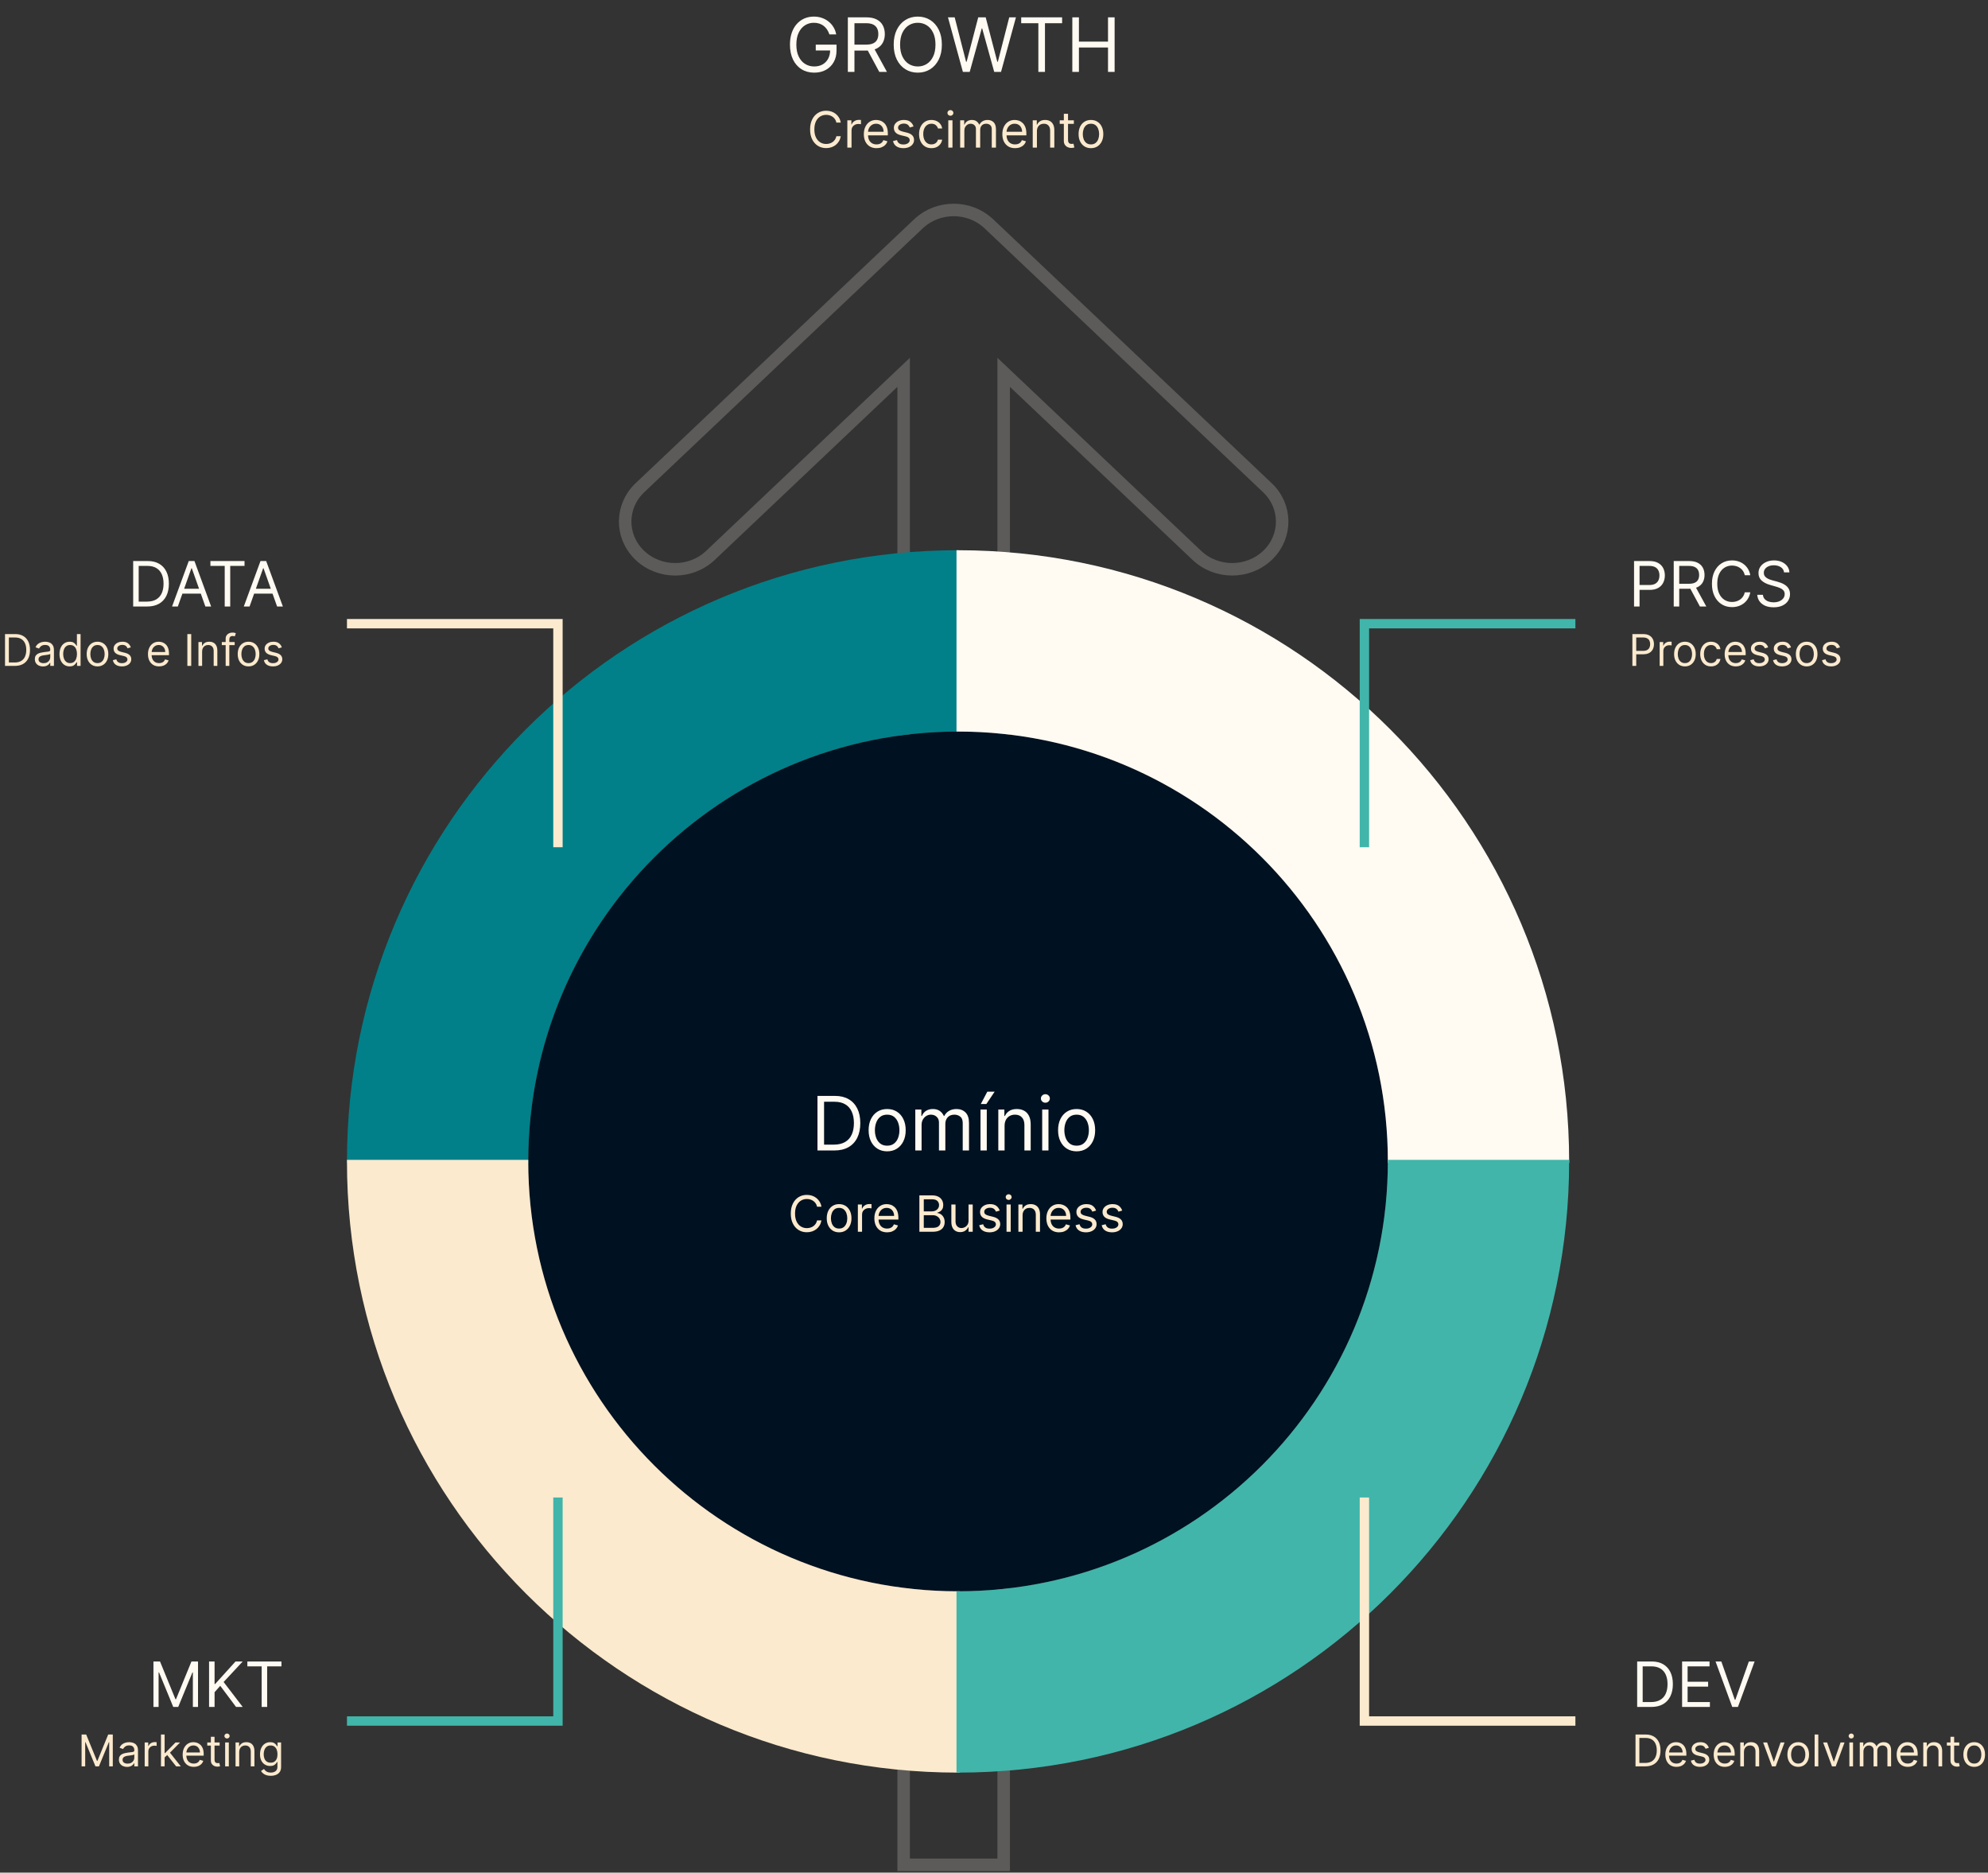 <svg width="636" height="599" viewBox="0 0 636 599" fill="none" xmlns="http://www.w3.org/2000/svg">
<rect x="0" y="0" width="636" height="599" fill="#333333" stroke="none"/>
<path opacity="0.2" d="M204.435 177.383C198.427 171.394 198.523 161.879 204.725 156.004L293.82 71.594L294.115 71.321C300.273 65.774 309.917 65.774 316.075 71.321L316.37 71.594L405.466 156.004C411.667 161.879 411.764 171.394 405.757 177.383L405.466 177.665C399.227 183.576 389.155 183.576 382.916 177.665L321.096 119.097L321.096 596.5L289.096 596.5L289.096 119.096L227.275 177.665C221.037 183.576 210.963 183.576 204.725 177.665L204.435 177.383Z" stroke="#FFFAF2" stroke-width="4"/>
<path d="M265.338 11C265.151 10.426 264.904 9.912 264.597 9.457C264.296 8.997 263.935 8.605 263.515 8.281C263.1 7.957 262.628 7.71 262.1 7.54C261.571 7.369 260.992 7.284 260.361 7.284C259.327 7.284 258.387 7.551 257.54 8.085C256.694 8.619 256.02 9.406 255.52 10.446C255.02 11.486 254.77 12.761 254.77 14.273C254.77 15.784 255.023 17.06 255.529 18.099C256.034 19.139 256.719 19.926 257.583 20.46C258.446 20.994 259.418 21.261 260.498 21.261C261.498 21.261 262.378 21.048 263.14 20.622C263.907 20.19 264.503 19.582 264.929 18.798C265.361 18.009 265.577 17.079 265.577 16.011L266.225 16.148H260.975V14.273H267.623V16.148C267.623 17.585 267.316 18.835 266.702 19.898C266.094 20.96 265.253 21.784 264.179 22.369C263.111 22.949 261.884 23.239 260.498 23.239C258.952 23.239 257.594 22.875 256.424 22.148C255.259 21.421 254.35 20.386 253.696 19.046C253.049 17.704 252.725 16.114 252.725 14.273C252.725 12.892 252.909 11.651 253.279 10.548C253.654 9.44 254.182 8.497 254.864 7.719C255.546 6.94 256.353 6.344 257.284 5.929C258.216 5.514 259.242 5.307 260.361 5.307C261.282 5.307 262.14 5.446 262.935 5.724C263.736 5.997 264.449 6.386 265.074 6.892C265.705 7.392 266.23 7.991 266.651 8.69C267.071 9.384 267.361 10.153 267.52 11H265.338ZM271.243 23V5.545H277.14C278.504 5.545 279.623 5.778 280.498 6.244C281.373 6.705 282.021 7.338 282.441 8.145C282.862 8.952 283.072 9.869 283.072 10.898C283.072 11.926 282.862 12.838 282.441 13.633C282.021 14.429 281.376 15.054 280.507 15.508C279.637 15.957 278.527 16.182 277.174 16.182H272.402V14.273H277.106C278.038 14.273 278.788 14.136 279.356 13.864C279.93 13.591 280.345 13.204 280.6 12.704C280.862 12.199 280.993 11.597 280.993 10.898C280.993 10.199 280.862 9.588 280.6 9.065C280.339 8.543 279.922 8.139 279.348 7.855C278.774 7.565 278.015 7.42 277.072 7.42H273.356V23H271.243ZM279.458 15.159L283.754 23H281.299L277.072 15.159H279.458ZM301.321 14.273C301.321 16.114 300.989 17.704 300.324 19.046C299.659 20.386 298.748 21.421 297.588 22.148C296.429 22.875 295.105 23.239 293.617 23.239C292.128 23.239 290.804 22.875 289.645 22.148C288.486 21.421 287.574 20.386 286.909 19.046C286.245 17.704 285.912 16.114 285.912 14.273C285.912 12.432 286.245 10.841 286.909 9.5C287.574 8.159 288.486 7.125 289.645 6.398C290.804 5.67 292.128 5.307 293.617 5.307C295.105 5.307 296.429 5.67 297.588 6.398C298.748 7.125 299.659 8.159 300.324 9.5C300.989 10.841 301.321 12.432 301.321 14.273ZM299.276 14.273C299.276 12.761 299.023 11.486 298.517 10.446C298.017 9.406 297.338 8.619 296.48 8.085C295.628 7.551 294.674 7.284 293.617 7.284C292.56 7.284 291.603 7.551 290.745 8.085C289.892 8.619 289.213 9.406 288.708 10.446C288.208 11.486 287.958 12.761 287.958 14.273C287.958 15.784 288.208 17.06 288.708 18.099C289.213 19.139 289.892 19.926 290.745 20.46C291.603 20.994 292.56 21.261 293.617 21.261C294.674 21.261 295.628 20.994 296.48 20.46C297.338 19.926 298.017 19.139 298.517 18.099C299.023 17.06 299.276 15.784 299.276 14.273ZM308.046 23L303.273 5.545H305.421L309.069 19.761H309.239L312.955 5.545H315.341L319.057 19.761H319.228L322.875 5.545H325.023L320.25 23H318.069L314.216 9.091H314.08L310.228 23H308.046ZM326.702 7.42V5.545H339.793V7.42H334.304V23H332.191V7.42H326.702ZM343.055 23V5.545H345.169V13.318H354.475V5.545H356.589V23H354.475V15.193H345.169V23H343.055Z" fill="#FFFAF2"/>
<path d="M268.984 39.212H267.575C267.491 38.807 267.345 38.451 267.137 38.144C266.933 37.837 266.683 37.579 266.387 37.371C266.095 37.159 265.772 37 265.415 36.894C265.059 36.788 264.688 36.735 264.302 36.735C263.597 36.735 262.959 36.913 262.387 37.269C261.819 37.625 261.366 38.149 261.029 38.843C260.696 39.536 260.529 40.386 260.529 41.394C260.529 42.401 260.696 43.252 261.029 43.945C261.366 44.638 261.819 45.163 262.387 45.519C262.959 45.875 263.597 46.053 264.302 46.053C264.688 46.053 265.059 46 265.415 45.894C265.772 45.788 266.095 45.63 266.387 45.422C266.683 45.21 266.933 44.951 267.137 44.644C267.345 44.333 267.491 43.977 267.575 43.576H268.984C268.878 44.17 268.684 44.702 268.404 45.172C268.124 45.642 267.775 46.041 267.359 46.371C266.942 46.697 266.474 46.945 265.955 47.115C265.44 47.286 264.889 47.371 264.302 47.371C263.309 47.371 262.427 47.129 261.654 46.644C260.881 46.159 260.273 45.469 259.83 44.576C259.387 43.682 259.165 42.621 259.165 41.394C259.165 40.166 259.387 39.106 259.83 38.212C260.273 37.318 260.881 36.629 261.654 36.144C262.427 35.659 263.309 35.416 264.302 35.416C264.889 35.416 265.44 35.502 265.955 35.672C266.474 35.843 266.942 36.093 267.359 36.422C267.775 36.748 268.124 37.146 268.404 37.615C268.684 38.081 268.878 38.613 268.984 39.212ZM271.079 47.212V38.485H272.374V39.803H272.465C272.624 39.371 272.912 39.021 273.329 38.752C273.746 38.483 274.215 38.348 274.738 38.348C274.836 38.348 274.96 38.35 275.107 38.354C275.255 38.358 275.367 38.363 275.442 38.371V39.735C275.397 39.723 275.293 39.706 275.13 39.684C274.971 39.657 274.802 39.644 274.624 39.644C274.2 39.644 273.821 39.733 273.488 39.911C273.158 40.085 272.897 40.327 272.704 40.638C272.514 40.945 272.42 41.295 272.42 41.689V47.212H271.079ZM280.425 47.394C279.585 47.394 278.859 47.208 278.249 46.837C277.643 46.462 277.175 45.939 276.846 45.269C276.52 44.594 276.357 43.81 276.357 42.916C276.357 42.023 276.52 41.235 276.846 40.553C277.175 39.867 277.634 39.333 278.221 38.951C278.812 38.564 279.501 38.371 280.289 38.371C280.744 38.371 281.192 38.447 281.636 38.598C282.079 38.75 282.482 38.996 282.846 39.337C283.21 39.674 283.499 40.121 283.715 40.678C283.931 41.235 284.039 41.92 284.039 42.735V43.303H277.312V42.144H282.675C282.675 41.651 282.577 41.212 282.38 40.826C282.187 40.439 281.91 40.134 281.55 39.911C281.194 39.687 280.774 39.576 280.289 39.576C279.755 39.576 279.293 39.708 278.903 39.973C278.516 40.235 278.219 40.576 278.011 40.996C277.802 41.416 277.698 41.867 277.698 42.348V43.121C277.698 43.78 277.812 44.339 278.039 44.797C278.27 45.252 278.59 45.598 278.999 45.837C279.408 46.072 279.884 46.189 280.425 46.189C280.778 46.189 281.096 46.14 281.38 46.041C281.668 45.939 281.916 45.788 282.124 45.587C282.333 45.382 282.494 45.129 282.607 44.826L283.903 45.189C283.766 45.629 283.537 46.015 283.215 46.348C282.893 46.678 282.496 46.935 282.022 47.121C281.549 47.303 281.016 47.394 280.425 47.394ZM292.261 40.439L291.056 40.78C290.98 40.579 290.869 40.384 290.721 40.195C290.577 40.002 290.38 39.843 290.13 39.718C289.88 39.593 289.56 39.53 289.17 39.53C288.636 39.53 288.191 39.653 287.835 39.899C287.482 40.142 287.306 40.451 287.306 40.826C287.306 41.159 287.427 41.422 287.67 41.615C287.912 41.809 288.291 41.969 288.806 42.098L290.102 42.416C290.882 42.606 291.463 42.896 291.846 43.286C292.228 43.672 292.42 44.17 292.42 44.78C292.42 45.28 292.276 45.727 291.988 46.121C291.704 46.515 291.306 46.826 290.795 47.053C290.283 47.28 289.689 47.394 289.011 47.394C288.121 47.394 287.384 47.201 286.8 46.814C286.217 46.428 285.848 45.863 285.692 45.121L286.965 44.803C287.086 45.273 287.316 45.625 287.653 45.86C287.994 46.094 288.439 46.212 288.988 46.212C289.613 46.212 290.109 46.079 290.477 45.814C290.848 45.545 291.033 45.223 291.033 44.848C291.033 44.545 290.927 44.291 290.715 44.087C290.503 43.879 290.177 43.723 289.738 43.621L288.283 43.28C287.484 43.091 286.897 42.797 286.522 42.399C286.151 41.998 285.965 41.496 285.965 40.894C285.965 40.401 286.103 39.966 286.38 39.587C286.66 39.208 287.041 38.911 287.522 38.695C288.007 38.479 288.556 38.371 289.17 38.371C290.033 38.371 290.711 38.56 291.204 38.939C291.7 39.318 292.052 39.818 292.261 40.439ZM297.984 47.394C297.165 47.394 296.461 47.201 295.87 46.814C295.279 46.428 294.825 45.896 294.506 45.218C294.188 44.54 294.029 43.765 294.029 42.894C294.029 42.007 294.192 41.225 294.518 40.547C294.847 39.865 295.306 39.333 295.893 38.951C296.484 38.564 297.173 38.371 297.961 38.371C298.575 38.371 299.128 38.485 299.62 38.712C300.112 38.939 300.516 39.257 300.83 39.666C301.145 40.076 301.34 40.553 301.415 41.098H300.075C299.972 40.701 299.745 40.348 299.393 40.041C299.044 39.731 298.575 39.576 297.984 39.576C297.461 39.576 297.003 39.712 296.609 39.985C296.219 40.254 295.914 40.634 295.694 41.127C295.478 41.615 295.37 42.189 295.37 42.848C295.37 43.523 295.476 44.11 295.688 44.61C295.904 45.11 296.207 45.498 296.597 45.774C296.991 46.051 297.453 46.189 297.984 46.189C298.332 46.189 298.648 46.129 298.933 46.007C299.217 45.886 299.457 45.712 299.654 45.485C299.851 45.257 299.991 44.985 300.075 44.666H301.415C301.34 45.182 301.152 45.646 300.853 46.059C300.558 46.468 300.165 46.793 299.677 47.036C299.192 47.274 298.628 47.394 297.984 47.394ZM303.376 47.212V38.485H304.717V47.212H303.376ZM304.058 37.03C303.796 37.03 303.571 36.941 303.381 36.763C303.196 36.585 303.103 36.371 303.103 36.121C303.103 35.871 303.196 35.657 303.381 35.479C303.571 35.301 303.796 35.212 304.058 35.212C304.319 35.212 304.542 35.301 304.728 35.479C304.917 35.657 305.012 35.871 305.012 36.121C305.012 36.371 304.917 36.585 304.728 36.763C304.542 36.941 304.319 37.03 304.058 37.03ZM307.173 47.212V38.485H308.468V39.848H308.582C308.763 39.382 309.057 39.021 309.462 38.763C309.868 38.502 310.354 38.371 310.923 38.371C311.498 38.371 311.978 38.502 312.36 38.763C312.746 39.021 313.048 39.382 313.263 39.848H313.354C313.578 39.398 313.913 39.04 314.36 38.774C314.807 38.505 315.343 38.371 315.968 38.371C316.748 38.371 317.387 38.615 317.883 39.104C318.379 39.589 318.627 40.344 318.627 41.371V47.212H317.286V41.371C317.286 40.727 317.11 40.267 316.758 39.99C316.406 39.714 315.991 39.576 315.513 39.576C314.9 39.576 314.424 39.761 314.087 40.132C313.75 40.5 313.582 40.966 313.582 41.53V47.212H312.218V41.235C312.218 40.738 312.057 40.339 311.735 40.036C311.413 39.729 310.998 39.576 310.491 39.576C310.142 39.576 309.817 39.668 309.513 39.854C309.214 40.04 308.972 40.297 308.786 40.627C308.604 40.952 308.513 41.329 308.513 41.757V47.212H307.173ZM324.738 47.394C323.897 47.394 323.172 47.208 322.562 46.837C321.956 46.462 321.488 45.939 321.158 45.269C320.833 44.594 320.67 43.81 320.67 42.916C320.67 42.023 320.833 41.235 321.158 40.553C321.488 39.867 321.946 39.333 322.533 38.951C323.124 38.564 323.814 38.371 324.602 38.371C325.056 38.371 325.505 38.447 325.948 38.598C326.391 38.75 326.795 38.996 327.158 39.337C327.522 39.674 327.812 40.121 328.028 40.678C328.244 41.235 328.352 41.92 328.352 42.735V43.303H321.624V42.144H326.988C326.988 41.651 326.889 41.212 326.692 40.826C326.499 40.439 326.223 40.134 325.863 39.911C325.507 39.687 325.086 39.576 324.602 39.576C324.067 39.576 323.605 39.708 323.215 39.973C322.829 40.235 322.531 40.576 322.323 40.996C322.115 41.416 322.011 41.867 322.011 42.348V43.121C322.011 43.78 322.124 44.339 322.352 44.797C322.583 45.252 322.903 45.598 323.312 45.837C323.721 46.072 324.196 46.189 324.738 46.189C325.09 46.189 325.408 46.14 325.692 46.041C325.98 45.939 326.228 45.788 326.437 45.587C326.645 45.382 326.806 45.129 326.92 44.826L328.215 45.189C328.079 45.629 327.85 46.015 327.528 46.348C327.206 46.678 326.808 46.935 326.335 47.121C325.861 47.303 325.329 47.394 324.738 47.394ZM331.732 41.962V47.212H330.391V38.485H331.687V39.848H331.8C332.005 39.405 332.316 39.049 332.732 38.78C333.149 38.507 333.687 38.371 334.346 38.371C334.937 38.371 335.454 38.492 335.897 38.735C336.34 38.973 336.685 39.337 336.931 39.826C337.177 40.31 337.3 40.924 337.3 41.666V47.212H335.96V41.757C335.96 41.072 335.781 40.538 335.425 40.155C335.069 39.769 334.581 39.576 333.96 39.576C333.531 39.576 333.149 39.668 332.812 39.854C332.478 40.04 332.215 40.31 332.022 40.666C331.829 41.023 331.732 41.454 331.732 41.962ZM343.546 38.485V39.621H339.023V38.485H343.546ZM340.342 36.394H341.683V44.712C341.683 45.091 341.737 45.375 341.847 45.564C341.961 45.75 342.105 45.875 342.279 45.939C342.457 46 342.645 46.03 342.842 46.03C342.989 46.03 343.111 46.023 343.205 46.007C343.3 45.988 343.376 45.973 343.433 45.962L343.705 47.166C343.614 47.201 343.487 47.235 343.325 47.269C343.162 47.307 342.955 47.326 342.705 47.326C342.326 47.326 341.955 47.244 341.592 47.081C341.232 46.918 340.933 46.67 340.694 46.337C340.459 46.004 340.342 45.583 340.342 45.076V36.394ZM349.015 47.394C348.227 47.394 347.536 47.206 346.941 46.831C346.35 46.456 345.888 45.932 345.555 45.257C345.225 44.583 345.06 43.795 345.06 42.894C345.06 41.985 345.225 41.191 345.555 40.513C345.888 39.835 346.35 39.309 346.941 38.934C347.536 38.559 348.227 38.371 349.015 38.371C349.803 38.371 350.492 38.559 351.083 38.934C351.678 39.309 352.14 39.835 352.469 40.513C352.803 41.191 352.969 41.985 352.969 42.894C352.969 43.795 352.803 44.583 352.469 45.257C352.14 45.932 351.678 46.456 351.083 46.831C350.492 47.206 349.803 47.394 349.015 47.394ZM349.015 46.189C349.613 46.189 350.106 46.036 350.492 45.729C350.879 45.422 351.165 45.019 351.35 44.519C351.536 44.019 351.629 43.477 351.629 42.894C351.629 42.31 351.536 41.767 351.35 41.263C351.165 40.759 350.879 40.352 350.492 40.041C350.106 39.731 349.613 39.576 349.015 39.576C348.416 39.576 347.924 39.731 347.538 40.041C347.151 40.352 346.865 40.759 346.68 41.263C346.494 41.767 346.401 42.31 346.401 42.894C346.401 43.477 346.494 44.019 346.68 44.519C346.865 45.019 347.151 45.422 347.538 45.729C347.924 46.036 348.416 46.189 349.015 46.189Z" fill="#FBEACE"/>
<circle cx="306.5" cy="371.5" r="137.5" fill="#001121"/>
<path fill-rule="evenodd" clip-rule="evenodd" d="M307 176.001C306.833 176 306.667 176 306.5 176C198.528 176 111 263.528 111 371.5C111 371.667 111 371.833 111.001 372H169.001C169 371.833 169 371.667 169 371.5C169 295.561 230.561 234 306.5 234C306.582 234 306.664 234 306.746 234C306.831 234 306.915 234.001 307 234.001V176.001Z" fill="#018089"/>
<path fill-rule="evenodd" clip-rule="evenodd" d="M306 176.001C306.167 176 306.333 176 306.5 176C414.472 176 502 263.528 502 371.5C502 371.667 502 371.833 501.999 372H443.999C444 371.833 444 371.667 444 371.5C444 295.561 382.439 234 306.5 234C306.418 234 306.336 234 306.254 234C306.169 234 306.085 234.001 306 234.001V176.001Z" fill="#FFFAF2"/>
<path fill-rule="evenodd" clip-rule="evenodd" d="M307 566.999C306.833 567 306.667 567 306.5 567C198.528 567 111 479.472 111 371.5C111 371.333 111 371.167 111.001 371H169.001C169 371.167 169 371.333 169 371.5C169 447.439 230.561 509 306.5 509C306.582 509 306.664 509 306.746 509C306.831 509 306.915 508.999 307 508.999V566.999Z" fill="#FBEACE"/>
<path fill-rule="evenodd" clip-rule="evenodd" d="M306 566.999C306.167 567 306.333 567 306.5 567C414.472 567 502 479.472 502 371.5C502 371.333 502 371.167 501.999 371H443.999C444 371.167 444 371.333 444 371.5C444 447.439 382.439 509 306.5 509C306.418 509 306.336 509 306.254 509C306.169 509 306.085 508.999 306 508.999V566.999Z" fill="#41B5AA"/>
<path d="M266.91 368H261.524V350.545H267.149C268.842 350.545 270.291 350.895 271.495 351.594C272.7 352.287 273.623 353.284 274.265 354.585C274.907 355.881 275.228 357.432 275.228 359.239C275.228 361.057 274.904 362.622 274.257 363.935C273.609 365.241 272.666 366.247 271.427 366.952C270.189 367.651 268.683 368 266.91 368ZM263.637 366.125H266.774C268.217 366.125 269.413 365.847 270.362 365.29C271.311 364.733 272.018 363.94 272.484 362.912C272.95 361.884 273.183 360.659 273.183 359.239C273.183 357.83 272.953 356.616 272.493 355.599C272.032 354.577 271.345 353.793 270.43 353.247C269.515 352.696 268.376 352.42 267.012 352.42H263.637V366.125ZM283.819 368.273C282.637 368.273 281.6 367.991 280.708 367.429C279.822 366.866 279.129 366.08 278.629 365.068C278.135 364.057 277.887 362.875 277.887 361.523C277.887 360.159 278.135 358.969 278.629 357.952C279.129 356.935 279.822 356.145 280.708 355.582C281.6 355.02 282.637 354.739 283.819 354.739C285.001 354.739 286.035 355.02 286.922 355.582C287.814 356.145 288.507 356.935 289.001 357.952C289.501 358.969 289.751 360.159 289.751 361.523C289.751 362.875 289.501 364.057 289.001 365.068C288.507 366.08 287.814 366.866 286.922 367.429C286.035 367.991 285.001 368.273 283.819 368.273ZM283.819 366.466C284.717 366.466 285.456 366.236 286.035 365.776C286.615 365.315 287.044 364.71 287.322 363.96C287.6 363.21 287.74 362.398 287.74 361.523C287.74 360.648 287.6 359.832 287.322 359.077C287.044 358.321 286.615 357.71 286.035 357.244C285.456 356.778 284.717 356.545 283.819 356.545C282.922 356.545 282.183 356.778 281.603 357.244C281.024 357.71 280.595 358.321 280.316 359.077C280.038 359.832 279.899 360.648 279.899 361.523C279.899 362.398 280.038 363.21 280.316 363.96C280.595 364.71 281.024 365.315 281.603 365.776C282.183 366.236 282.922 366.466 283.819 366.466ZM292.821 368V354.909H294.765V356.955H294.935C295.208 356.256 295.648 355.713 296.256 355.327C296.864 354.935 297.594 354.739 298.446 354.739C299.31 354.739 300.029 354.935 300.603 355.327C301.182 355.713 301.634 356.256 301.958 356.955H302.094C302.429 356.278 302.932 355.741 303.603 355.344C304.273 354.94 305.077 354.739 306.015 354.739C307.185 354.739 308.142 355.105 308.887 355.838C309.631 356.565 310.003 357.699 310.003 359.239V368H307.992V359.239C307.992 358.273 307.728 357.582 307.199 357.168C306.671 356.753 306.049 356.545 305.333 356.545C304.412 356.545 303.699 356.824 303.194 357.381C302.688 357.932 302.435 358.631 302.435 359.477V368H300.39V359.034C300.39 358.29 300.148 357.69 299.665 357.236C299.182 356.776 298.56 356.545 297.799 356.545C297.276 356.545 296.787 356.685 296.333 356.963C295.884 357.241 295.52 357.628 295.242 358.122C294.969 358.611 294.833 359.176 294.833 359.818V368H292.821ZM313.681 368V354.909H315.692V368H313.681ZM313.783 353.136L315.863 349.182H318.215L315.556 353.136H313.783ZM321.387 360.125V368H319.376V354.909H321.319V356.955H321.49C321.797 356.29 322.262 355.756 322.887 355.352C323.512 354.943 324.319 354.739 325.308 354.739C326.194 354.739 326.97 354.92 327.635 355.284C328.299 355.642 328.816 356.188 329.186 356.92C329.555 357.648 329.74 358.568 329.74 359.682V368H327.728V359.818C327.728 358.79 327.461 357.989 326.927 357.415C326.393 356.835 325.66 356.545 324.728 356.545C324.086 356.545 323.512 356.685 323.007 356.963C322.507 357.241 322.112 357.648 321.822 358.182C321.532 358.716 321.387 359.364 321.387 360.125ZM333.415 368V354.909H335.426V368H333.415ZM334.438 352.727C334.046 352.727 333.708 352.594 333.424 352.327C333.145 352.06 333.006 351.739 333.006 351.364C333.006 350.989 333.145 350.668 333.424 350.401C333.708 350.134 334.046 350 334.438 350C334.83 350 335.165 350.134 335.444 350.401C335.728 350.668 335.87 350.989 335.87 351.364C335.87 351.739 335.728 352.06 335.444 352.327C335.165 352.594 334.83 352.727 334.438 352.727ZM344.429 368.273C343.247 368.273 342.21 367.991 341.318 367.429C340.431 366.866 339.738 366.08 339.238 365.068C338.744 364.057 338.497 362.875 338.497 361.523C338.497 360.159 338.744 358.969 339.238 357.952C339.738 356.935 340.431 356.145 341.318 355.582C342.21 355.02 343.247 354.739 344.429 354.739C345.61 354.739 346.645 355.02 347.531 355.582C348.423 356.145 349.116 356.935 349.61 357.952C350.11 358.969 350.36 360.159 350.36 361.523C350.36 362.875 350.11 364.057 349.61 365.068C349.116 366.08 348.423 366.866 347.531 367.429C346.645 367.991 345.61 368.273 344.429 368.273ZM344.429 366.466C345.326 366.466 346.065 366.236 346.645 365.776C347.224 365.315 347.653 364.71 347.931 363.96C348.21 363.21 348.349 362.398 348.349 361.523C348.349 360.648 348.21 359.832 347.931 359.077C347.653 358.321 347.224 357.71 346.645 357.244C346.065 356.778 345.326 356.545 344.429 356.545C343.531 356.545 342.792 356.778 342.213 357.244C341.633 357.71 341.204 358.321 340.926 359.077C340.647 359.832 340.508 360.648 340.508 361.523C340.508 362.398 340.647 363.21 340.926 363.96C341.204 364.71 341.633 365.315 342.213 365.776C342.792 366.236 343.531 366.466 344.429 366.466Z" fill="#FFFAF2"/>
<path d="M262.804 386H261.395C261.312 385.595 261.166 385.239 260.957 384.932C260.753 384.625 260.503 384.367 260.207 384.159C259.916 383.947 259.592 383.788 259.236 383.682C258.88 383.576 258.509 383.523 258.122 383.523C257.418 383.523 256.779 383.701 256.207 384.057C255.639 384.413 255.187 384.938 254.849 385.631C254.516 386.324 254.349 387.174 254.349 388.182C254.349 389.189 254.516 390.04 254.849 390.733C255.187 391.426 255.639 391.951 256.207 392.307C256.779 392.663 257.418 392.841 258.122 392.841C258.509 392.841 258.88 392.788 259.236 392.682C259.592 392.576 259.916 392.419 260.207 392.21C260.503 391.998 260.753 391.739 260.957 391.432C261.166 391.121 261.312 390.765 261.395 390.364H262.804C262.698 390.958 262.505 391.491 262.224 391.96C261.944 392.43 261.596 392.83 261.179 393.159C260.762 393.485 260.295 393.733 259.776 393.903C259.26 394.074 258.709 394.159 258.122 394.159C257.13 394.159 256.247 393.917 255.474 393.432C254.702 392.947 254.094 392.258 253.651 391.364C253.207 390.47 252.986 389.409 252.986 388.182C252.986 386.955 253.207 385.894 253.651 385C254.094 384.106 254.702 383.417 255.474 382.932C256.247 382.447 257.13 382.205 258.122 382.205C258.709 382.205 259.26 382.29 259.776 382.46C260.295 382.631 260.762 382.881 261.179 383.21C261.596 383.536 261.944 383.934 262.224 384.403C262.505 384.869 262.698 385.402 262.804 386ZM268.445 394.182C267.657 394.182 266.965 393.994 266.371 393.619C265.78 393.244 265.318 392.72 264.984 392.045C264.655 391.371 264.49 390.583 264.49 389.682C264.49 388.773 264.655 387.979 264.984 387.301C265.318 386.623 265.78 386.097 266.371 385.722C266.965 385.347 267.657 385.159 268.445 385.159C269.232 385.159 269.922 385.347 270.513 385.722C271.107 386.097 271.57 386.623 271.899 387.301C272.232 387.979 272.399 388.773 272.399 389.682C272.399 390.583 272.232 391.371 271.899 392.045C271.57 392.72 271.107 393.244 270.513 393.619C269.922 393.994 269.232 394.182 268.445 394.182ZM268.445 392.977C269.043 392.977 269.536 392.824 269.922 392.517C270.308 392.21 270.594 391.807 270.78 391.307C270.965 390.807 271.058 390.265 271.058 389.682C271.058 389.098 270.965 388.555 270.78 388.051C270.594 387.547 270.308 387.14 269.922 386.83C269.536 386.519 269.043 386.364 268.445 386.364C267.846 386.364 267.354 386.519 266.967 386.83C266.581 387.14 266.295 387.547 266.109 388.051C265.924 388.555 265.831 389.098 265.831 389.682C265.831 390.265 265.924 390.807 266.109 391.307C266.295 391.807 266.581 392.21 266.967 392.517C267.354 392.824 267.846 392.977 268.445 392.977ZM274.446 394V385.273H275.741V386.591H275.832C275.991 386.159 276.279 385.809 276.696 385.54C277.113 385.271 277.582 385.136 278.105 385.136C278.204 385.136 278.327 385.138 278.474 385.142C278.622 385.146 278.734 385.152 278.81 385.159V386.523C278.764 386.511 278.66 386.494 278.497 386.472C278.338 386.445 278.17 386.432 277.991 386.432C277.567 386.432 277.188 386.521 276.855 386.699C276.526 386.873 276.264 387.116 276.071 387.426C275.882 387.733 275.787 388.083 275.787 388.477V394H274.446ZM283.793 394.182C282.952 394.182 282.226 393.996 281.616 393.625C281.01 393.25 280.543 392.727 280.213 392.057C279.887 391.383 279.724 390.598 279.724 389.705C279.724 388.811 279.887 388.023 280.213 387.341C280.543 386.655 281.001 386.121 281.588 385.739C282.179 385.352 282.868 385.159 283.656 385.159C284.111 385.159 284.56 385.235 285.003 385.386C285.446 385.538 285.849 385.784 286.213 386.125C286.577 386.462 286.866 386.909 287.082 387.466C287.298 388.023 287.406 388.708 287.406 389.523V390.091H280.679V388.932H286.043C286.043 388.439 285.944 388 285.747 387.614C285.554 387.227 285.277 386.922 284.918 386.699C284.562 386.475 284.141 386.364 283.656 386.364C283.122 386.364 282.66 386.496 282.27 386.761C281.884 387.023 281.586 387.364 281.378 387.784C281.17 388.205 281.065 388.655 281.065 389.136V389.909C281.065 390.568 281.179 391.127 281.406 391.585C281.637 392.04 281.957 392.386 282.366 392.625C282.776 392.86 283.251 392.977 283.793 392.977C284.145 392.977 284.463 392.928 284.747 392.83C285.035 392.727 285.283 392.576 285.491 392.375C285.7 392.17 285.861 391.917 285.974 391.614L287.27 391.977C287.134 392.417 286.904 392.803 286.582 393.136C286.26 393.466 285.863 393.723 285.389 393.909C284.916 394.091 284.384 394.182 283.793 394.182ZM294.128 394V382.364H298.196C299.007 382.364 299.675 382.504 300.202 382.784C300.728 383.061 301.12 383.434 301.378 383.903C301.635 384.369 301.764 384.886 301.764 385.455C301.764 385.955 301.675 386.367 301.497 386.693C301.323 387.019 301.092 387.277 300.804 387.466C300.52 387.655 300.211 387.795 299.878 387.886V388C300.234 388.023 300.592 388.148 300.952 388.375C301.312 388.602 301.613 388.928 301.855 389.352C302.098 389.777 302.219 390.295 302.219 390.909C302.219 391.492 302.086 392.017 301.821 392.483C301.556 392.949 301.137 393.318 300.565 393.591C299.993 393.864 299.249 394 298.332 394H294.128ZM295.537 392.75H298.332C299.253 392.75 299.906 392.572 300.293 392.216C300.683 391.856 300.878 391.42 300.878 390.909C300.878 390.515 300.777 390.152 300.577 389.818C300.376 389.481 300.09 389.212 299.719 389.011C299.348 388.807 298.908 388.705 298.401 388.705H295.537V392.75ZM295.537 387.477H298.151C298.575 387.477 298.957 387.394 299.298 387.227C299.643 387.061 299.916 386.826 300.116 386.523C300.321 386.22 300.423 385.864 300.423 385.455C300.423 384.943 300.245 384.509 299.889 384.153C299.533 383.794 298.969 383.614 298.196 383.614H295.537V387.477ZM309.852 390.432V385.273H311.193V394H309.852V392.523H309.761C309.557 392.966 309.239 393.343 308.807 393.653C308.375 393.96 307.83 394.114 307.17 394.114C306.625 394.114 306.14 393.994 305.716 393.756C305.292 393.513 304.958 393.15 304.716 392.665C304.473 392.176 304.352 391.561 304.352 390.818V385.273H305.693V390.727C305.693 391.364 305.871 391.871 306.227 392.25C306.587 392.629 307.045 392.818 307.602 392.818C307.936 392.818 308.275 392.733 308.619 392.562C308.968 392.392 309.259 392.131 309.494 391.778C309.733 391.426 309.852 390.977 309.852 390.432ZM319.831 387.227L318.626 387.568C318.551 387.367 318.439 387.172 318.291 386.983C318.147 386.79 317.95 386.631 317.7 386.506C317.45 386.381 317.13 386.318 316.74 386.318C316.206 386.318 315.761 386.441 315.405 386.688C315.053 386.93 314.876 387.239 314.876 387.614C314.876 387.947 314.998 388.21 315.24 388.403C315.482 388.597 315.861 388.758 316.376 388.886L317.672 389.205C318.452 389.394 319.034 389.684 319.416 390.074C319.799 390.46 319.99 390.958 319.99 391.568C319.99 392.068 319.846 392.515 319.558 392.909C319.274 393.303 318.876 393.614 318.365 393.841C317.854 394.068 317.259 394.182 316.581 394.182C315.691 394.182 314.954 393.989 314.371 393.602C313.787 393.216 313.418 392.652 313.263 391.909L314.536 391.591C314.657 392.061 314.886 392.413 315.223 392.648C315.564 392.883 316.009 393 316.558 393C317.183 393 317.679 392.867 318.047 392.602C318.418 392.333 318.604 392.011 318.604 391.636C318.604 391.333 318.498 391.08 318.286 390.875C318.073 390.667 317.748 390.511 317.308 390.409L315.854 390.068C315.054 389.879 314.467 389.585 314.092 389.188C313.721 388.786 313.536 388.284 313.536 387.682C313.536 387.189 313.674 386.754 313.95 386.375C314.231 385.996 314.611 385.699 315.092 385.483C315.577 385.267 316.126 385.159 316.74 385.159C317.604 385.159 318.282 385.348 318.774 385.727C319.27 386.106 319.623 386.606 319.831 387.227ZM322.009 394V385.273H323.349V394H322.009ZM322.69 383.818C322.429 383.818 322.204 383.729 322.014 383.551C321.829 383.373 321.736 383.159 321.736 382.909C321.736 382.659 321.829 382.445 322.014 382.267C322.204 382.089 322.429 382 322.69 382C322.952 382 323.175 382.089 323.361 382.267C323.55 382.445 323.645 382.659 323.645 382.909C323.645 383.159 323.55 383.373 323.361 383.551C323.175 383.729 322.952 383.818 322.69 383.818ZM327.146 388.75V394H325.805V385.273H327.101V386.636H327.214C327.419 386.193 327.73 385.837 328.146 385.568C328.563 385.295 329.101 385.159 329.76 385.159C330.351 385.159 330.868 385.28 331.311 385.523C331.754 385.761 332.099 386.125 332.345 386.614C332.591 387.098 332.714 387.712 332.714 388.455V394H331.374V388.545C331.374 387.86 331.196 387.326 330.839 386.943C330.483 386.557 329.995 386.364 329.374 386.364C328.946 386.364 328.563 386.456 328.226 386.642C327.893 386.828 327.629 387.098 327.436 387.455C327.243 387.811 327.146 388.242 327.146 388.75ZM338.824 394.182C337.983 394.182 337.258 393.996 336.648 393.625C336.042 393.25 335.574 392.727 335.244 392.057C334.919 391.383 334.756 390.598 334.756 389.705C334.756 388.811 334.919 388.023 335.244 387.341C335.574 386.655 336.032 386.121 336.619 385.739C337.21 385.352 337.9 385.159 338.688 385.159C339.142 385.159 339.591 385.235 340.034 385.386C340.477 385.538 340.881 385.784 341.244 386.125C341.608 386.462 341.898 386.909 342.114 387.466C342.33 388.023 342.438 388.708 342.438 389.523V390.091H335.71V388.932H341.074C341.074 388.439 340.975 388 340.778 387.614C340.585 387.227 340.309 386.922 339.949 386.699C339.593 386.475 339.172 386.364 338.688 386.364C338.153 386.364 337.691 386.496 337.301 386.761C336.915 387.023 336.617 387.364 336.409 387.784C336.201 388.205 336.097 388.655 336.097 389.136V389.909C336.097 390.568 336.21 391.127 336.438 391.585C336.669 392.04 336.989 392.386 337.398 392.625C337.807 392.86 338.282 392.977 338.824 392.977C339.176 392.977 339.494 392.928 339.778 392.83C340.066 392.727 340.314 392.576 340.523 392.375C340.731 392.17 340.892 391.917 341.006 391.614L342.301 391.977C342.165 392.417 341.936 392.803 341.614 393.136C341.292 393.466 340.894 393.723 340.42 393.909C339.947 394.091 339.415 394.182 338.824 394.182ZM350.659 387.227L349.455 387.568C349.379 387.367 349.267 387.172 349.119 386.983C348.975 386.79 348.778 386.631 348.528 386.506C348.278 386.381 347.958 386.318 347.568 386.318C347.034 386.318 346.589 386.441 346.233 386.688C345.881 386.93 345.705 387.239 345.705 387.614C345.705 387.947 345.826 388.21 346.068 388.403C346.311 388.597 346.689 388.758 347.205 388.886L348.5 389.205C349.28 389.394 349.862 389.684 350.244 390.074C350.627 390.46 350.818 390.958 350.818 391.568C350.818 392.068 350.674 392.515 350.386 392.909C350.102 393.303 349.705 393.614 349.193 393.841C348.682 394.068 348.087 394.182 347.409 394.182C346.519 394.182 345.782 393.989 345.199 393.602C344.616 393.216 344.246 392.652 344.091 391.909L345.364 391.591C345.485 392.061 345.714 392.413 346.051 392.648C346.392 392.883 346.837 393 347.386 393C348.011 393 348.508 392.867 348.875 392.602C349.246 392.333 349.432 392.011 349.432 391.636C349.432 391.333 349.326 391.08 349.114 390.875C348.902 390.667 348.576 390.511 348.136 390.409L346.682 390.068C345.883 389.879 345.295 389.585 344.92 389.188C344.549 388.786 344.364 388.284 344.364 387.682C344.364 387.189 344.502 386.754 344.778 386.375C345.059 385.996 345.439 385.699 345.92 385.483C346.405 385.267 346.955 385.159 347.568 385.159C348.432 385.159 349.11 385.348 349.602 385.727C350.098 386.106 350.451 386.606 350.659 387.227ZM359.018 387.227L357.814 387.568C357.738 387.367 357.626 387.172 357.479 386.983C357.335 386.79 357.138 386.631 356.888 386.506C356.638 386.381 356.318 386.318 355.928 386.318C355.393 386.318 354.948 386.441 354.592 386.688C354.24 386.93 354.064 387.239 354.064 387.614C354.064 387.947 354.185 388.21 354.428 388.403C354.67 388.597 355.049 388.758 355.564 388.886L356.859 389.205C357.64 389.394 358.221 389.684 358.604 390.074C358.986 390.46 359.178 390.958 359.178 391.568C359.178 392.068 359.034 392.515 358.746 392.909C358.462 393.303 358.064 393.614 357.553 393.841C357.041 394.068 356.446 394.182 355.768 394.182C354.878 394.182 354.142 393.989 353.558 393.602C352.975 393.216 352.606 392.652 352.45 391.909L353.723 391.591C353.844 392.061 354.073 392.413 354.411 392.648C354.751 392.883 355.196 393 355.746 393C356.371 393 356.867 392.867 357.234 392.602C357.606 392.333 357.791 392.011 357.791 391.636C357.791 391.333 357.685 391.08 357.473 390.875C357.261 390.667 356.935 390.511 356.496 390.409L355.041 390.068C354.242 389.879 353.655 389.585 353.28 389.188C352.909 388.786 352.723 388.284 352.723 387.682C352.723 387.189 352.861 386.754 353.138 386.375C353.418 385.996 353.799 385.699 354.28 385.483C354.765 385.267 355.314 385.159 355.928 385.159C356.791 385.159 357.469 385.348 357.962 385.727C358.458 386.106 358.81 386.606 359.018 387.227Z" fill="#FBEACE"/>
<path d="M528.25 546H523.761V531.455H528.449C529.86 531.455 531.067 531.746 532.071 532.328C533.075 532.906 533.844 533.737 534.379 534.821C534.914 535.901 535.182 537.193 535.182 538.699C535.182 540.214 534.912 541.518 534.372 542.612C533.832 543.701 533.046 544.539 532.014 545.126C530.982 545.709 529.727 546 528.25 546ZM525.523 544.438H528.136C529.339 544.438 530.336 544.205 531.126 543.741C531.917 543.277 532.507 542.617 532.895 541.76C533.283 540.903 533.477 539.883 533.477 538.699C533.477 537.525 533.286 536.514 532.902 535.666C532.518 534.814 531.946 534.161 531.183 533.706C530.421 533.247 529.472 533.017 528.335 533.017H525.523V544.438ZM538.136 546V531.455H546.915V533.017H539.898V537.932H546.46V539.494H539.898V544.438H547.028V546H538.136ZM550.686 531.455L555.004 543.699H555.175L559.493 531.455H561.339L555.999 546H554.18L548.839 531.455H550.686Z" fill="#FFFAF2"/>
<path d="M526.375 565H523.233V554.818H526.514C527.502 554.818 528.347 555.022 529.05 555.43C529.752 555.834 530.291 556.416 530.665 557.175C531.04 557.93 531.227 558.835 531.227 559.889C531.227 560.95 531.038 561.863 530.661 562.629C530.283 563.391 529.732 563.978 529.01 564.388C528.287 564.796 527.409 565 526.375 565ZM524.466 563.906H526.295C527.137 563.906 527.835 563.744 528.388 563.419C528.942 563.094 529.355 562.632 529.626 562.032C529.898 561.432 530.034 560.718 530.034 559.889C530.034 559.067 529.9 558.36 529.631 557.766C529.363 557.17 528.962 556.712 528.428 556.394C527.895 556.073 527.23 555.912 526.435 555.912H524.466V563.906ZM536.338 565.159C535.602 565.159 534.968 564.997 534.434 564.672C533.904 564.344 533.494 563.886 533.206 563.3C532.921 562.71 532.778 562.024 532.778 561.241C532.778 560.459 532.921 559.77 533.206 559.173C533.494 558.573 533.895 558.106 534.409 557.771C534.926 557.433 535.529 557.264 536.219 557.264C536.616 557.264 537.009 557.33 537.397 557.463C537.785 557.596 538.138 557.811 538.456 558.109C538.774 558.404 539.028 558.795 539.217 559.283C539.406 559.77 539.5 560.37 539.5 561.082V561.58H533.614V560.565H538.307C538.307 560.134 538.221 559.75 538.048 559.412C537.879 559.074 537.637 558.807 537.322 558.612C537.011 558.416 536.643 558.318 536.219 558.318C535.751 558.318 535.347 558.434 535.006 558.666C534.668 558.895 534.407 559.193 534.225 559.561C534.043 559.929 533.952 560.323 533.952 560.744V561.42C533.952 561.997 534.051 562.486 534.25 562.887C534.452 563.285 534.732 563.588 535.09 563.797C535.448 564.002 535.864 564.105 536.338 564.105C536.646 564.105 536.925 564.062 537.173 563.976C537.425 563.886 537.642 563.754 537.825 563.578C538.007 563.399 538.148 563.177 538.247 562.912L539.381 563.23C539.261 563.615 539.061 563.953 538.779 564.244C538.497 564.533 538.149 564.758 537.735 564.92C537.321 565.08 536.855 565.159 536.338 565.159ZM546.694 559.074L545.64 559.372C545.574 559.196 545.476 559.026 545.347 558.86C545.221 558.691 545.048 558.552 544.83 558.442C544.611 558.333 544.331 558.278 543.989 558.278C543.522 558.278 543.133 558.386 542.821 558.602C542.513 558.814 542.359 559.084 542.359 559.412C542.359 559.704 542.465 559.934 542.677 560.103C542.889 560.272 543.22 560.413 543.671 560.526L544.805 560.804C545.487 560.97 545.996 561.223 546.331 561.565C546.666 561.903 546.833 562.339 546.833 562.872C546.833 563.31 546.707 563.701 546.455 564.045C546.207 564.39 545.859 564.662 545.411 564.861C544.964 565.06 544.443 565.159 543.85 565.159C543.071 565.159 542.427 564.99 541.916 564.652C541.406 564.314 541.083 563.82 540.947 563.17L542.06 562.892C542.166 563.303 542.367 563.611 542.662 563.817C542.96 564.022 543.35 564.125 543.83 564.125C544.377 564.125 544.811 564.009 545.133 563.777C545.458 563.542 545.62 563.26 545.62 562.932C545.62 562.667 545.527 562.445 545.342 562.266C545.156 562.083 544.871 561.947 544.487 561.858L543.214 561.56C542.514 561.394 542.001 561.137 541.673 560.789C541.348 560.438 541.185 559.999 541.185 559.472C541.185 559.041 541.306 558.66 541.548 558.328C541.794 557.997 542.127 557.737 542.548 557.548C542.972 557.359 543.452 557.264 543.989 557.264C544.745 557.264 545.338 557.43 545.769 557.761C546.203 558.093 546.512 558.53 546.694 559.074ZM551.801 565.159C551.065 565.159 550.43 564.997 549.897 564.672C549.367 564.344 548.957 563.886 548.669 563.3C548.384 562.71 548.241 562.024 548.241 561.241C548.241 560.459 548.384 559.77 548.669 559.173C548.957 558.573 549.358 558.106 549.872 557.771C550.389 557.433 550.992 557.264 551.682 557.264C552.079 557.264 552.472 557.33 552.86 557.463C553.248 557.596 553.601 557.811 553.919 558.109C554.237 558.404 554.491 558.795 554.68 559.283C554.868 559.77 554.963 560.37 554.963 561.082V561.58H549.077V560.565H553.77C553.77 560.134 553.684 559.75 553.511 559.412C553.342 559.074 553.1 558.807 552.785 558.612C552.474 558.416 552.106 558.318 551.682 558.318C551.214 558.318 550.81 558.434 550.469 558.666C550.131 558.895 549.87 559.193 549.688 559.561C549.506 559.929 549.415 560.323 549.415 560.744V561.42C549.415 561.997 549.514 562.486 549.713 562.887C549.915 563.285 550.195 563.588 550.553 563.797C550.911 564.002 551.327 564.105 551.801 564.105C552.109 564.105 552.388 564.062 552.636 563.976C552.888 563.886 553.105 563.754 553.287 563.578C553.47 563.399 553.611 563.177 553.71 562.912L554.844 563.23C554.724 563.615 554.524 563.953 554.242 564.244C553.96 564.533 553.612 564.758 553.198 564.92C552.784 565.08 552.318 565.159 551.801 565.159ZM557.921 560.406V565H556.748V557.364H557.881V558.557H557.981C558.16 558.169 558.431 557.857 558.796 557.622C559.161 557.384 559.631 557.264 560.208 557.264C560.725 557.264 561.177 557.37 561.565 557.582C561.953 557.791 562.255 558.109 562.47 558.537C562.685 558.961 562.793 559.498 562.793 560.148V565H561.62V560.227C561.62 559.627 561.464 559.16 561.153 558.825C560.841 558.487 560.413 558.318 559.87 558.318C559.495 558.318 559.161 558.399 558.866 558.562C558.574 558.724 558.344 558.961 558.175 559.273C558.006 559.584 557.921 559.962 557.921 560.406ZM570.908 557.364L568.084 565H566.891L564.067 557.364H565.34L567.448 563.449H567.527L569.635 557.364H570.908ZM575.286 565.159C574.596 565.159 573.991 564.995 573.471 564.667C572.954 564.339 572.549 563.88 572.258 563.29C571.969 562.7 571.825 562.01 571.825 561.222C571.825 560.426 571.969 559.732 572.258 559.138C572.549 558.545 572.954 558.085 573.471 557.756C573.991 557.428 574.596 557.264 575.286 557.264C575.975 557.264 576.578 557.428 577.095 557.756C577.616 558.085 578.02 558.545 578.308 559.138C578.6 559.732 578.746 560.426 578.746 561.222C578.746 562.01 578.6 562.7 578.308 563.29C578.02 563.88 577.616 564.339 577.095 564.667C576.578 564.995 575.975 565.159 575.286 565.159ZM575.286 564.105C575.809 564.105 576.24 563.971 576.578 563.702C576.916 563.434 577.166 563.081 577.329 562.643C577.491 562.206 577.572 561.732 577.572 561.222C577.572 560.711 577.491 560.236 577.329 559.795C577.166 559.354 576.916 558.998 576.578 558.726C576.24 558.454 575.809 558.318 575.286 558.318C574.762 558.318 574.331 558.454 573.993 558.726C573.655 558.998 573.405 559.354 573.242 559.795C573.08 560.236 572.999 560.711 572.999 561.222C572.999 561.732 573.08 562.206 573.242 562.643C573.405 563.081 573.655 563.434 573.993 563.702C574.331 563.971 574.762 564.105 575.286 564.105ZM581.71 554.818V565H580.537V554.818H581.71ZM590.103 557.364L587.279 565H586.086L583.262 557.364H584.535L586.643 563.449H586.723L588.831 557.364H590.103ZM591.652 565V557.364H592.825V565H591.652ZM592.249 556.091C592.02 556.091 591.823 556.013 591.657 555.857C591.495 555.701 591.413 555.514 591.413 555.295C591.413 555.077 591.495 554.889 591.657 554.734C591.823 554.578 592.02 554.5 592.249 554.5C592.477 554.5 592.673 554.578 592.835 554.734C593.001 554.889 593.084 555.077 593.084 555.295C593.084 555.514 593.001 555.701 592.835 555.857C592.673 556.013 592.477 556.091 592.249 556.091ZM594.974 565V557.364H596.108V558.557H596.207C596.366 558.149 596.623 557.833 596.978 557.607C597.332 557.379 597.758 557.264 598.256 557.264C598.759 557.264 599.179 557.379 599.513 557.607C599.851 557.833 600.115 558.149 600.304 558.557H600.383C600.579 558.162 600.872 557.849 601.263 557.617C601.654 557.382 602.123 557.264 602.67 557.264C603.353 557.264 603.912 557.478 604.346 557.906C604.78 558.33 604.997 558.991 604.997 559.889V565H603.824V559.889C603.824 559.326 603.67 558.923 603.361 558.681C603.053 558.439 602.69 558.318 602.273 558.318C601.736 558.318 601.32 558.481 601.025 558.805C600.73 559.127 600.582 559.535 600.582 560.028V565H599.389V559.77C599.389 559.336 599.248 558.986 598.966 558.721C598.685 558.452 598.322 558.318 597.878 558.318C597.573 558.318 597.288 558.399 597.023 558.562C596.761 558.724 596.549 558.95 596.386 559.238C596.227 559.523 596.148 559.853 596.148 560.227V565H594.974ZM610.344 565.159C609.608 565.159 608.973 564.997 608.44 564.672C607.91 564.344 607.5 563.886 607.212 563.3C606.927 562.71 606.784 562.024 606.784 561.241C606.784 560.459 606.927 559.77 607.212 559.173C607.5 558.573 607.901 558.106 608.415 557.771C608.932 557.433 609.535 557.264 610.225 557.264C610.622 557.264 611.015 557.33 611.403 557.463C611.791 557.596 612.144 557.811 612.462 558.109C612.78 558.404 613.034 558.795 613.222 559.283C613.411 559.77 613.506 560.37 613.506 561.082V561.58H607.619V560.565H612.313C612.313 560.134 612.227 559.75 612.054 559.412C611.885 559.074 611.643 558.807 611.328 558.612C611.017 558.416 610.649 558.318 610.225 558.318C609.757 558.318 609.353 558.434 609.012 558.666C608.673 558.895 608.413 559.193 608.231 559.561C608.049 559.929 607.958 560.323 607.958 560.744V561.42C607.958 561.997 608.057 562.486 608.256 562.887C608.458 563.285 608.738 563.588 609.096 563.797C609.454 564.002 609.87 564.105 610.344 564.105C610.652 564.105 610.931 564.062 611.179 563.976C611.431 563.886 611.648 563.754 611.83 563.578C612.013 563.399 612.154 563.177 612.253 562.912L613.387 563.23C613.267 563.615 613.067 563.953 612.785 564.244C612.503 564.533 612.155 564.758 611.741 564.92C611.327 565.08 610.861 565.159 610.344 565.159ZM616.464 560.406V565H615.291V557.364H616.424V558.557H616.524C616.703 558.169 616.974 557.857 617.339 557.622C617.704 557.384 618.174 557.264 618.751 557.264C619.268 557.264 619.72 557.37 620.108 557.582C620.496 557.791 620.798 558.109 621.013 558.537C621.228 558.961 621.336 559.498 621.336 560.148V565H620.163V560.227C620.163 559.627 620.007 559.16 619.695 558.825C619.384 558.487 618.956 558.318 618.413 558.318C618.038 558.318 617.704 558.399 617.409 558.562C617.117 558.724 616.887 558.961 616.718 559.273C616.548 559.584 616.464 559.962 616.464 560.406ZM626.801 557.364V558.358H622.844V557.364H626.801ZM623.997 555.534H625.17V562.812C625.17 563.144 625.219 563.393 625.315 563.558C625.414 563.721 625.54 563.83 625.692 563.886C625.848 563.939 626.012 563.966 626.185 563.966C626.314 563.966 626.42 563.959 626.503 563.946C626.586 563.929 626.652 563.916 626.702 563.906L626.94 564.96C626.861 564.99 626.75 565.02 626.607 565.05C626.465 565.083 626.284 565.099 626.065 565.099C625.734 565.099 625.409 565.028 625.091 564.886C624.776 564.743 624.514 564.526 624.305 564.234C624.1 563.943 623.997 563.575 623.997 563.131V555.534ZM631.586 565.159C630.897 565.159 630.292 564.995 629.772 564.667C629.255 564.339 628.85 563.88 628.559 563.29C628.27 562.7 628.126 562.01 628.126 561.222C628.126 560.426 628.27 559.732 628.559 559.138C628.85 558.545 629.255 558.085 629.772 557.756C630.292 557.428 630.897 557.264 631.586 557.264C632.276 557.264 632.879 557.428 633.396 557.756C633.916 558.085 634.321 558.545 634.609 559.138C634.901 559.732 635.047 560.426 635.047 561.222C635.047 562.01 634.901 562.7 634.609 563.29C634.321 563.88 633.916 564.339 633.396 564.667C632.879 564.995 632.276 565.159 631.586 565.159ZM631.586 564.105C632.11 564.105 632.541 563.971 632.879 563.702C633.217 563.434 633.467 563.081 633.63 562.643C633.792 562.206 633.873 561.732 633.873 561.222C633.873 560.711 633.792 560.236 633.63 559.795C633.467 559.354 633.217 558.998 632.879 558.726C632.541 558.454 632.11 558.318 631.586 558.318C631.063 558.318 630.632 558.454 630.294 558.726C629.956 558.998 629.705 559.354 629.543 559.795C629.381 560.236 629.299 560.711 629.299 561.222C629.299 561.732 629.381 562.206 629.543 562.643C629.705 563.081 629.956 563.434 630.294 563.702C630.632 563.971 631.063 564.105 631.586 564.105Z" fill="#FBEACE"/>
<path fill-rule="evenodd" clip-rule="evenodd" d="M435 479H438L438 549H504V552H435L435 479Z" fill="#FBEACE"/>
<path d="M49.09 531.455H51.192L56.135 543.528H56.305L61.249 531.455H63.351V546H61.703V534.949H61.561L57.016 546H55.425L50.879 534.949H50.737V546H49.09V531.455ZM66.882 546V531.455H68.644V538.67H68.814L75.348 531.455H77.65L71.541 538.017L77.65 546H75.519L70.462 539.239L68.644 541.284V546H66.882ZM79.134 533.017V531.455H90.043V533.017H85.469V546H83.708V533.017H79.134Z" fill="#FFFAF2"/>
<path d="M26.102 554.818H27.574L31.034 563.27H31.153L34.614 554.818H36.085V565H34.932V557.264H34.832L31.65 565H30.537L27.355 557.264H27.256V565H26.102V554.818ZM40.645 565.179C40.161 565.179 39.722 565.088 39.328 564.906C38.933 564.72 38.62 564.453 38.388 564.105C38.156 563.754 38.04 563.33 38.04 562.832C38.04 562.395 38.126 562.04 38.299 561.768C38.471 561.493 38.701 561.278 38.99 561.122C39.278 560.966 39.596 560.85 39.944 560.774C40.296 560.695 40.649 560.632 41.003 560.585C41.467 560.526 41.843 560.481 42.132 560.451C42.423 560.418 42.636 560.363 42.768 560.287C42.904 560.211 42.972 560.078 42.972 559.889V559.849C42.972 559.359 42.838 558.978 42.569 558.706C42.304 558.434 41.901 558.298 41.361 558.298C40.801 558.298 40.362 558.421 40.044 558.666C39.725 558.911 39.502 559.173 39.373 559.452L38.259 559.054C38.458 558.59 38.723 558.229 39.054 557.97C39.389 557.708 39.754 557.526 40.148 557.423C40.546 557.317 40.937 557.264 41.321 557.264C41.567 557.264 41.848 557.294 42.166 557.354C42.488 557.41 42.798 557.528 43.096 557.707C43.398 557.886 43.648 558.156 43.847 558.517C44.046 558.878 44.145 559.362 44.145 559.969V565H42.972V563.966H42.912C42.833 564.132 42.7 564.309 42.515 564.498C42.329 564.687 42.082 564.848 41.774 564.98C41.466 565.113 41.089 565.179 40.645 565.179ZM40.824 564.125C41.288 564.125 41.679 564.034 41.998 563.852C42.319 563.669 42.561 563.434 42.723 563.146C42.889 562.857 42.972 562.554 42.972 562.236V561.162C42.922 561.222 42.813 561.276 42.644 561.326C42.478 561.372 42.286 561.414 42.067 561.45C41.852 561.483 41.641 561.513 41.436 561.54C41.233 561.563 41.069 561.583 40.944 561.599C40.639 561.639 40.354 561.704 40.088 561.793C39.827 561.879 39.614 562.01 39.452 562.186C39.293 562.358 39.213 562.594 39.213 562.892C39.213 563.3 39.364 563.608 39.666 563.817C39.971 564.022 40.357 564.125 40.824 564.125ZM46.287 565V557.364H47.42V558.517H47.5C47.639 558.139 47.891 557.833 48.255 557.597C48.62 557.362 49.031 557.244 49.489 557.244C49.575 557.244 49.682 557.246 49.812 557.249C49.941 557.253 50.039 557.258 50.105 557.264V558.457C50.065 558.447 49.974 558.433 49.831 558.413C49.692 558.389 49.545 558.378 49.389 558.378C49.018 558.378 48.686 558.456 48.395 558.612C48.106 558.764 47.878 558.976 47.709 559.248C47.543 559.516 47.46 559.823 47.46 560.168V565H46.287ZM52.59 562.216L52.57 560.764H52.808L56.149 557.364H57.601L54.041 560.963H53.942L52.59 562.216ZM51.496 565V554.818H52.669V565H51.496ZM56.348 565L53.365 561.222L54.2 560.406L57.84 565H56.348ZM61.998 565.159C61.262 565.159 60.628 564.997 60.094 564.672C59.564 564.344 59.154 563.886 58.866 563.3C58.581 562.71 58.439 562.024 58.439 561.241C58.439 560.459 58.581 559.77 58.866 559.173C59.154 558.573 59.556 558.106 60.069 557.771C60.586 557.433 61.19 557.264 61.879 557.264C62.277 557.264 62.669 557.33 63.057 557.463C63.445 557.596 63.798 557.811 64.116 558.109C64.434 558.404 64.688 558.795 64.877 559.283C65.066 559.77 65.16 560.37 65.16 561.082V561.58H59.274V560.565H63.967C63.967 560.134 63.881 559.75 63.709 559.412C63.539 559.074 63.297 558.807 62.983 558.612C62.671 558.416 62.303 558.318 61.879 558.318C61.412 558.318 61.007 558.434 60.666 558.666C60.328 558.895 60.068 559.193 59.885 559.561C59.703 559.929 59.612 560.323 59.612 560.744V561.42C59.612 561.997 59.711 562.486 59.91 562.887C60.112 563.285 60.392 563.588 60.75 563.797C61.108 564.002 61.524 564.105 61.998 564.105C62.306 564.105 62.585 564.062 62.834 563.976C63.085 563.886 63.302 563.754 63.485 563.578C63.667 563.399 63.808 563.177 63.907 562.912L65.041 563.23C64.921 563.615 64.721 563.953 64.439 564.244C64.158 564.533 63.809 564.758 63.395 564.92C62.981 565.08 62.515 565.159 61.998 565.159ZM70.266 557.364V558.358H66.309V557.364H70.266ZM67.462 555.534H68.635V562.812C68.635 563.144 68.683 563.393 68.779 563.558C68.879 563.721 69.005 563.83 69.157 563.886C69.313 563.939 69.477 563.966 69.65 563.966C69.779 563.966 69.885 563.959 69.968 563.946C70.05 563.929 70.117 563.916 70.166 563.906L70.405 564.96C70.326 564.99 70.215 565.02 70.072 565.05C69.93 565.083 69.749 565.099 69.53 565.099C69.199 565.099 68.874 565.028 68.556 564.886C68.241 564.743 67.979 564.526 67.77 564.234C67.565 563.943 67.462 563.575 67.462 563.131V555.534ZM72.031 565V557.364H73.204V565H72.031ZM72.627 556.091C72.399 556.091 72.202 556.013 72.036 555.857C71.874 555.701 71.792 555.514 71.792 555.295C71.792 555.077 71.874 554.889 72.036 554.734C72.202 554.578 72.399 554.5 72.627 554.5C72.856 554.5 73.052 554.578 73.214 554.734C73.38 554.889 73.463 555.077 73.463 555.295C73.463 555.514 73.38 555.701 73.214 555.857C73.052 556.013 72.856 556.091 72.627 556.091ZM76.526 560.406V565H75.353V557.364H76.487V558.557H76.586C76.765 558.169 77.037 557.857 77.401 557.622C77.766 557.384 78.237 557.264 78.813 557.264C79.33 557.264 79.783 557.37 80.171 557.582C80.558 557.791 80.86 558.109 81.076 558.537C81.291 558.961 81.399 559.498 81.399 560.148V565H80.225V560.227C80.225 559.627 80.07 559.16 79.758 558.825C79.446 558.487 79.019 558.318 78.475 558.318C78.101 558.318 77.766 558.399 77.471 558.562C77.179 558.724 76.949 558.961 76.78 559.273C76.611 559.584 76.526 559.962 76.526 560.406ZM86.625 568.023C86.058 568.023 85.571 567.95 85.163 567.804C84.756 567.661 84.416 567.473 84.144 567.237C83.876 567.005 83.662 566.757 83.503 566.491L84.438 565.835C84.544 565.974 84.678 566.134 84.84 566.312C85.003 566.495 85.225 566.652 85.506 566.785C85.791 566.921 86.164 566.989 86.625 566.989C87.242 566.989 87.75 566.839 88.151 566.541C88.552 566.243 88.753 565.776 88.753 565.139V563.588H88.653C88.567 563.727 88.445 563.9 88.285 564.105C88.13 564.307 87.904 564.488 87.609 564.647C87.318 564.803 86.923 564.881 86.426 564.881C85.81 564.881 85.256 564.735 84.766 564.443C84.278 564.152 83.892 563.727 83.607 563.17C83.326 562.614 83.185 561.937 83.185 561.142C83.185 560.36 83.322 559.679 83.597 559.099C83.872 558.515 84.255 558.065 84.746 557.746C85.236 557.425 85.803 557.264 86.446 557.264C86.943 557.264 87.338 557.347 87.629 557.513C87.924 557.675 88.15 557.861 88.305 558.07C88.465 558.275 88.587 558.444 88.673 558.577H88.793V557.364H89.926V565.219C89.926 565.875 89.777 566.409 89.479 566.82C89.184 567.234 88.786 567.537 88.285 567.729C87.788 567.925 87.235 568.023 86.625 568.023ZM86.585 563.827C87.056 563.827 87.454 563.719 87.778 563.504C88.103 563.288 88.35 562.978 88.519 562.574C88.688 562.17 88.773 561.686 88.773 561.122C88.773 560.572 88.69 560.086 88.524 559.665C88.358 559.245 88.113 558.915 87.788 558.676C87.463 558.437 87.062 558.318 86.585 558.318C86.088 558.318 85.674 558.444 85.342 558.696C85.014 558.948 84.767 559.286 84.602 559.71C84.439 560.134 84.358 560.605 84.358 561.122C84.358 561.652 84.441 562.121 84.606 562.529C84.776 562.933 85.024 563.252 85.352 563.484C85.684 563.712 86.095 563.827 86.585 563.827Z" fill="#FBEACE"/>
<path fill-rule="evenodd" clip-rule="evenodd" d="M180 479H177L177 549H111V552H180L180 479Z" fill="#41B5AA"/>
<path d="M47.094 194H42.605V179.455H47.293C48.704 179.455 49.911 179.746 50.915 180.328C51.919 180.906 52.688 181.737 53.223 182.821C53.758 183.901 54.026 185.193 54.026 186.699C54.026 188.214 53.756 189.518 53.216 190.612C52.676 191.701 51.89 192.539 50.858 193.126C49.826 193.709 48.571 194 47.094 194ZM44.367 192.438H46.98C48.183 192.438 49.179 192.205 49.97 191.741C50.761 191.277 51.35 190.617 51.739 189.76C52.127 188.903 52.321 187.883 52.321 186.699C52.321 185.525 52.129 184.514 51.746 183.666C51.362 182.814 50.789 182.161 50.027 181.706C49.265 181.247 48.315 181.017 47.179 181.017H44.367V192.438ZM56.893 194H55.047L60.387 179.455H62.206L67.546 194H65.7L61.353 181.756H61.24L56.893 194ZM57.575 188.318H65.018V189.881H57.575V188.318ZM67.317 181.017V179.455H78.227V181.017H73.653V194H71.891V181.017H67.317ZM79.842 194H77.996L83.337 179.455H85.155L90.496 194H88.649L84.303 181.756H84.189L79.842 194ZM80.524 188.318H87.967V189.881H80.524V188.318Z" fill="#FFFAF2"/>
<path d="M4.744 213H1.602V202.818H4.883C5.871 202.818 6.716 203.022 7.419 203.43C8.122 203.834 8.66 204.416 9.035 205.175C9.409 205.93 9.596 206.835 9.596 207.889C9.596 208.95 9.407 209.863 9.03 210.629C8.652 211.391 8.102 211.978 7.379 212.388C6.657 212.796 5.778 213 4.744 213ZM2.835 211.906H4.665C5.506 211.906 6.204 211.744 6.758 211.419C7.311 211.094 7.724 210.632 7.996 210.032C8.267 209.432 8.403 208.718 8.403 207.889C8.403 207.067 8.269 206.36 8.001 205.766C7.732 205.17 7.331 204.712 6.797 204.394C6.264 204.073 5.599 203.912 4.804 203.912H2.835V211.906ZM13.753 213.179C13.269 213.179 12.83 213.088 12.435 212.906C12.041 212.72 11.728 212.453 11.496 212.105C11.264 211.754 11.148 211.33 11.148 210.832C11.148 210.395 11.234 210.04 11.406 209.768C11.578 209.493 11.809 209.278 12.097 209.122C12.386 208.966 12.704 208.85 13.052 208.774C13.403 208.695 13.756 208.632 14.111 208.585C14.575 208.526 14.951 208.481 15.239 208.451C15.531 208.418 15.743 208.363 15.876 208.287C16.011 208.211 16.079 208.078 16.079 207.889V207.849C16.079 207.359 15.945 206.978 15.677 206.706C15.412 206.434 15.009 206.298 14.469 206.298C13.908 206.298 13.469 206.421 13.151 206.666C12.833 206.911 12.609 207.173 12.48 207.452L11.366 207.054C11.565 206.59 11.83 206.229 12.162 205.97C12.496 205.708 12.861 205.526 13.255 205.423C13.653 205.317 14.044 205.264 14.429 205.264C14.674 205.264 14.956 205.294 15.274 205.354C15.595 205.41 15.905 205.528 16.204 205.707C16.505 205.886 16.756 206.156 16.954 206.517C17.153 206.878 17.253 207.362 17.253 207.969V213H16.079V211.966H16.02C15.94 212.132 15.808 212.309 15.622 212.498C15.436 212.687 15.19 212.848 14.881 212.98C14.573 213.113 14.197 213.179 13.753 213.179ZM13.932 212.125C14.396 212.125 14.787 212.034 15.105 211.852C15.426 211.669 15.668 211.434 15.831 211.146C15.996 210.857 16.079 210.554 16.079 210.236V209.162C16.03 209.222 15.92 209.276 15.751 209.326C15.585 209.372 15.393 209.414 15.175 209.45C14.959 209.483 14.749 209.513 14.543 209.54C14.341 209.563 14.177 209.583 14.051 209.599C13.746 209.639 13.461 209.704 13.196 209.793C12.934 209.879 12.722 210.01 12.559 210.186C12.4 210.358 12.321 210.594 12.321 210.892C12.321 211.3 12.472 211.608 12.773 211.817C13.078 212.022 13.464 212.125 13.932 212.125ZM22.278 213.159C21.641 213.159 21.079 212.998 20.592 212.677C20.105 212.352 19.724 211.895 19.449 211.305C19.174 210.711 19.036 210.01 19.036 209.202C19.036 208.4 19.174 207.704 19.449 207.114C19.724 206.524 20.107 206.068 20.597 205.746C21.088 205.425 21.655 205.264 22.298 205.264C22.795 205.264 23.188 205.347 23.476 205.513C23.767 205.675 23.99 205.861 24.142 206.07C24.298 206.275 24.419 206.444 24.505 206.577H24.604V202.818H25.778V213H24.644V211.827H24.505C24.419 211.966 24.296 212.142 24.137 212.354C23.978 212.562 23.751 212.75 23.456 212.915C23.161 213.078 22.768 213.159 22.278 213.159ZM22.437 212.105C22.907 212.105 23.305 211.982 23.63 211.737C23.955 211.489 24.202 211.146 24.371 210.708C24.54 210.267 24.624 209.759 24.624 209.182C24.624 208.612 24.541 208.113 24.376 207.685C24.21 207.254 23.965 206.92 23.64 206.681C23.315 206.439 22.914 206.318 22.437 206.318C21.94 206.318 21.525 206.446 21.194 206.701C20.866 206.953 20.619 207.296 20.453 207.73C20.291 208.161 20.209 208.645 20.209 209.182C20.209 209.725 20.292 210.219 20.458 210.663C20.627 211.104 20.876 211.455 21.204 211.717C21.535 211.976 21.946 212.105 22.437 212.105ZM31.192 213.159C30.502 213.159 29.898 212.995 29.377 212.667C28.86 212.339 28.456 211.88 28.164 211.29C27.876 210.7 27.732 210.01 27.732 209.222C27.732 208.426 27.876 207.732 28.164 207.138C28.456 206.545 28.86 206.085 29.377 205.756C29.898 205.428 30.502 205.264 31.192 205.264C31.881 205.264 32.484 205.428 33.001 205.756C33.522 206.085 33.926 206.545 34.215 207.138C34.506 207.732 34.652 208.426 34.652 209.222C34.652 210.01 34.506 210.7 34.215 211.29C33.926 211.88 33.522 212.339 33.001 212.667C32.484 212.995 31.881 213.159 31.192 213.159ZM31.192 212.105C31.715 212.105 32.146 211.971 32.484 211.702C32.822 211.434 33.073 211.081 33.235 210.643C33.398 210.206 33.479 209.732 33.479 209.222C33.479 208.711 33.398 208.236 33.235 207.795C33.073 207.354 32.822 206.998 32.484 206.726C32.146 206.454 31.715 206.318 31.192 206.318C30.668 206.318 30.237 206.454 29.899 206.726C29.561 206.998 29.311 207.354 29.148 207.795C28.986 208.236 28.905 208.711 28.905 209.222C28.905 209.732 28.986 210.206 29.148 210.643C29.311 211.081 29.561 211.434 29.899 211.702C30.237 211.971 30.668 212.105 31.192 212.105ZM41.852 207.074L40.798 207.372C40.732 207.196 40.634 207.026 40.505 206.86C40.379 206.691 40.206 206.552 39.988 206.442C39.769 206.333 39.489 206.278 39.148 206.278C38.68 206.278 38.291 206.386 37.979 206.602C37.671 206.814 37.517 207.084 37.517 207.412C37.517 207.704 37.623 207.934 37.835 208.103C38.047 208.272 38.379 208.413 38.829 208.526L39.963 208.804C40.646 208.97 41.154 209.223 41.489 209.565C41.824 209.903 41.991 210.339 41.991 210.872C41.991 211.31 41.865 211.701 41.614 212.045C41.365 212.39 41.017 212.662 40.569 212.861C40.122 213.06 39.602 213.159 39.008 213.159C38.23 213.159 37.585 212.99 37.074 212.652C36.564 212.314 36.241 211.82 36.105 211.17L37.219 210.892C37.325 211.303 37.525 211.611 37.82 211.817C38.118 212.022 38.508 212.125 38.989 212.125C39.535 212.125 39.969 212.009 40.291 211.777C40.616 211.542 40.778 211.26 40.778 210.932C40.778 210.667 40.685 210.445 40.5 210.266C40.314 210.083 40.029 209.947 39.645 209.858L38.372 209.56C37.673 209.394 37.159 209.137 36.831 208.789C36.506 208.438 36.344 207.999 36.344 207.472C36.344 207.041 36.465 206.66 36.706 206.328C36.952 205.997 37.285 205.737 37.706 205.548C38.13 205.359 38.611 205.264 39.148 205.264C39.903 205.264 40.496 205.43 40.927 205.761C41.362 206.093 41.67 206.53 41.852 207.074ZM50.897 213.159C50.161 213.159 49.526 212.997 48.992 212.672C48.462 212.344 48.053 211.886 47.765 211.3C47.48 210.71 47.337 210.024 47.337 209.241C47.337 208.459 47.48 207.77 47.765 207.173C48.053 206.573 48.454 206.106 48.968 205.771C49.485 205.433 50.088 205.264 50.777 205.264C51.175 205.264 51.568 205.33 51.956 205.463C52.343 205.596 52.696 205.811 53.015 206.109C53.333 206.404 53.586 206.795 53.775 207.283C53.964 207.77 54.059 208.37 54.059 209.082V209.58H48.172V208.565H52.865C52.865 208.134 52.779 207.75 52.607 207.412C52.438 207.074 52.196 206.807 51.881 206.612C51.569 206.416 51.202 206.318 50.777 206.318C50.31 206.318 49.906 206.434 49.564 206.666C49.226 206.895 48.966 207.193 48.784 207.561C48.601 207.929 48.51 208.323 48.51 208.744V209.42C48.51 209.997 48.61 210.486 48.809 210.887C49.011 211.285 49.291 211.588 49.649 211.797C50.007 212.002 50.423 212.105 50.897 212.105C51.205 212.105 51.483 212.062 51.732 211.976C51.984 211.886 52.201 211.754 52.383 211.578C52.566 211.399 52.706 211.177 52.806 210.912L53.939 211.23C53.82 211.615 53.619 211.953 53.338 212.244C53.056 212.533 52.708 212.758 52.294 212.92C51.879 213.08 51.414 213.159 50.897 213.159ZM61.173 202.818V213H59.94V202.818H61.173ZM64.659 208.406V213H63.486V205.364H64.62V206.557H64.719C64.898 206.169 65.17 205.857 65.534 205.622C65.899 205.384 66.37 205.264 66.946 205.264C67.463 205.264 67.916 205.37 68.303 205.582C68.691 205.791 68.993 206.109 69.208 206.537C69.424 206.961 69.531 207.498 69.531 208.148V213H68.358V208.227C68.358 207.627 68.202 207.16 67.891 206.825C67.579 206.487 67.152 206.318 66.608 206.318C66.234 206.318 65.899 206.399 65.604 206.562C65.312 206.724 65.082 206.961 64.913 207.273C64.744 207.584 64.659 207.962 64.659 208.406ZM75.076 205.364V206.358H70.96V205.364H75.076ZM72.192 213V204.31C72.192 203.872 72.295 203.508 72.501 203.216C72.706 202.924 72.973 202.705 73.301 202.56C73.629 202.414 73.976 202.341 74.34 202.341C74.629 202.341 74.864 202.364 75.046 202.411C75.228 202.457 75.364 202.5 75.454 202.54L75.116 203.554C75.056 203.534 74.973 203.509 74.867 203.479C74.764 203.45 74.629 203.435 74.46 203.435C74.072 203.435 73.792 203.532 73.619 203.728C73.45 203.924 73.366 204.21 73.366 204.588V213H72.192ZM79.508 213.159C78.819 213.159 78.214 212.995 77.694 212.667C77.177 212.339 76.772 211.88 76.481 211.29C76.192 210.7 76.048 210.01 76.048 209.222C76.048 208.426 76.192 207.732 76.481 207.138C76.772 206.545 77.177 206.085 77.694 205.756C78.214 205.428 78.819 205.264 79.508 205.264C80.198 205.264 80.801 205.428 81.318 205.756C81.838 206.085 82.243 206.545 82.531 207.138C82.823 207.732 82.968 208.426 82.968 209.222C82.968 210.01 82.823 210.7 82.531 211.29C82.243 211.88 81.838 212.339 81.318 212.667C80.801 212.995 80.198 213.159 79.508 213.159ZM79.508 212.105C80.032 212.105 80.463 211.971 80.801 211.702C81.139 211.434 81.389 211.081 81.552 210.643C81.714 210.206 81.795 209.732 81.795 209.222C81.795 208.711 81.714 208.236 81.552 207.795C81.389 207.354 81.139 206.998 80.801 206.726C80.463 206.454 80.032 206.318 79.508 206.318C78.984 206.318 78.554 206.454 78.216 206.726C77.877 206.998 77.627 207.354 77.465 207.795C77.302 208.236 77.221 208.711 77.221 209.222C77.221 209.732 77.302 210.206 77.465 210.643C77.627 211.081 77.877 211.434 78.216 211.702C78.554 211.971 78.984 212.105 79.508 212.105ZM90.168 207.074L89.115 207.372C89.048 207.196 88.951 207.026 88.821 206.86C88.695 206.691 88.523 206.552 88.304 206.442C88.085 206.333 87.805 206.278 87.464 206.278C86.997 206.278 86.607 206.386 86.296 206.602C85.987 206.814 85.833 207.084 85.833 207.412C85.833 207.704 85.939 207.934 86.151 208.103C86.364 208.272 86.695 208.413 87.146 208.526L88.279 208.804C88.962 208.97 89.471 209.223 89.806 209.565C90.14 209.903 90.308 210.339 90.308 210.872C90.308 211.31 90.182 211.701 89.93 212.045C89.681 212.39 89.333 212.662 88.886 212.861C88.438 213.06 87.918 213.159 87.325 213.159C86.546 213.159 85.901 212.99 85.391 212.652C84.88 212.314 84.557 211.82 84.421 211.17L85.535 210.892C85.641 211.303 85.842 211.611 86.136 211.817C86.435 212.022 86.824 212.125 87.305 212.125C87.852 212.125 88.286 212.009 88.607 211.777C88.932 211.542 89.095 211.26 89.095 210.932C89.095 210.667 89.002 210.445 88.816 210.266C88.631 210.083 88.346 209.947 87.961 209.858L86.688 209.56C85.989 209.394 85.475 209.137 85.147 208.789C84.822 208.438 84.66 207.999 84.66 207.472C84.66 207.041 84.781 206.66 85.023 206.328C85.268 205.997 85.601 205.737 86.022 205.548C86.446 205.359 86.927 205.264 87.464 205.264C88.22 205.264 88.813 205.43 89.244 205.761C89.678 206.093 89.986 206.53 90.168 207.074Z" fill="#FBEACE"/>
<path fill-rule="evenodd" clip-rule="evenodd" d="M180 271H177L177 201H111V198H180L180 271Z" fill="#FBEACE"/>
<path d="M522.761 194V179.455H527.676C528.817 179.455 529.75 179.661 530.474 180.072C531.204 180.48 531.743 181.031 532.094 181.727C532.444 182.423 532.619 183.2 532.619 184.057C532.619 184.914 532.444 185.693 532.094 186.393C531.748 187.094 531.213 187.653 530.489 188.07C529.764 188.482 528.836 188.688 527.705 188.688H524.182V187.125H527.648C528.429 187.125 529.056 186.99 529.53 186.72C530.003 186.45 530.347 186.086 530.56 185.626C530.777 185.162 530.886 184.639 530.886 184.057C530.886 183.474 530.777 182.954 530.56 182.494C530.347 182.035 530.001 181.675 529.523 181.415C529.045 181.15 528.41 181.017 527.619 181.017H524.523V194H522.761ZM535.457 194V179.455H540.371C541.508 179.455 542.441 179.649 543.17 180.037C543.899 180.42 544.439 180.948 544.789 181.621C545.139 182.293 545.315 183.058 545.315 183.915C545.315 184.772 545.139 185.532 544.789 186.195C544.439 186.857 543.901 187.378 543.177 187.757C542.452 188.131 541.527 188.318 540.4 188.318H536.423V186.727H540.343C541.12 186.727 541.745 186.614 542.218 186.386C542.696 186.159 543.042 185.837 543.255 185.42C543.473 184.999 543.582 184.497 543.582 183.915C543.582 183.332 543.473 182.823 543.255 182.388C543.037 181.952 542.689 181.616 542.211 181.379C541.733 181.138 541.101 181.017 540.315 181.017H537.218V194H535.457ZM542.303 187.466L545.883 194H543.837L540.315 187.466H542.303ZM559.954 184H558.193C558.089 183.493 557.906 183.048 557.646 182.665C557.39 182.281 557.078 181.959 556.708 181.699C556.344 181.434 555.939 181.235 555.494 181.102C555.049 180.97 554.585 180.903 554.102 180.903C553.221 180.903 552.423 181.126 551.708 181.571C550.998 182.016 550.432 182.672 550.011 183.538C549.594 184.405 549.386 185.468 549.386 186.727C549.386 187.987 549.594 189.05 550.011 189.916C550.432 190.783 550.998 191.438 551.708 191.884C552.423 192.329 553.221 192.551 554.102 192.551C554.585 192.551 555.049 192.485 555.494 192.352C555.939 192.22 556.344 192.023 556.708 191.763C557.078 191.498 557.39 191.173 557.646 190.79C557.906 190.402 558.089 189.956 558.193 189.455H559.954C559.822 190.198 559.58 190.863 559.23 191.45C558.879 192.037 558.444 192.537 557.923 192.949C557.402 193.356 556.817 193.666 556.169 193.879C555.525 194.092 554.836 194.199 554.102 194.199C552.861 194.199 551.758 193.896 550.792 193.29C549.826 192.684 549.066 191.822 548.512 190.705C547.958 189.587 547.681 188.261 547.681 186.727C547.681 185.193 547.958 183.867 548.512 182.75C549.066 181.633 549.826 180.771 550.792 180.165C551.758 179.559 552.861 179.256 554.102 179.256C554.836 179.256 555.525 179.362 556.169 179.575C556.817 179.788 557.402 180.101 557.923 180.513C558.444 180.92 558.879 181.417 559.23 182.004C559.58 182.587 559.822 183.252 559.954 184ZM570.755 183.091C570.67 182.371 570.324 181.812 569.718 181.415C569.112 181.017 568.369 180.818 567.488 180.818C566.844 180.818 566.281 180.922 565.798 181.131C565.319 181.339 564.945 181.625 564.675 181.99C564.41 182.355 564.278 182.769 564.278 183.233C564.278 183.621 564.37 183.955 564.555 184.234C564.744 184.509 564.986 184.739 565.279 184.923C565.573 185.103 565.88 185.252 566.202 185.371C566.524 185.484 566.82 185.577 567.09 185.648L568.567 186.045C568.946 186.145 569.368 186.282 569.832 186.457C570.3 186.633 570.748 186.872 571.174 187.175C571.605 187.473 571.96 187.857 572.239 188.325C572.519 188.794 572.658 189.369 572.658 190.051C572.658 190.837 572.452 191.547 572.04 192.182C571.633 192.816 571.037 193.321 570.251 193.695C569.469 194.069 568.52 194.256 567.403 194.256C566.361 194.256 565.459 194.088 564.697 193.751C563.939 193.415 563.343 192.946 562.907 192.345C562.476 191.744 562.232 191.045 562.175 190.25H563.994C564.041 190.799 564.226 191.254 564.548 191.614C564.874 191.969 565.286 192.234 565.783 192.409C566.285 192.58 566.825 192.665 567.403 192.665C568.075 192.665 568.679 192.556 569.214 192.338C569.749 192.116 570.173 191.808 570.485 191.415C570.798 191.017 570.954 190.553 570.954 190.023C570.954 189.54 570.819 189.147 570.549 188.844C570.279 188.541 569.924 188.295 569.484 188.105C569.043 187.916 568.567 187.75 568.056 187.608L566.266 187.097C565.13 186.77 564.23 186.304 563.567 185.697C562.905 185.091 562.573 184.298 562.573 183.318C562.573 182.504 562.793 181.794 563.234 181.188C563.679 180.577 564.275 180.103 565.023 179.767C565.776 179.426 566.617 179.256 567.545 179.256C568.482 179.256 569.316 179.424 570.045 179.76C570.774 180.091 571.352 180.546 571.778 181.124C572.209 181.701 572.436 182.357 572.46 183.091H570.755Z" fill="#FFFAF2"/>
<path d="M522.233 213V202.818H525.673C526.472 202.818 527.125 202.962 527.632 203.251C528.143 203.536 528.52 203.922 528.766 204.409C529.011 204.896 529.134 205.44 529.134 206.04C529.134 206.64 529.011 207.185 528.766 207.675C528.524 208.166 528.149 208.557 527.642 208.849C527.135 209.137 526.485 209.281 525.693 209.281H523.227V208.188H525.653C526.2 208.188 526.639 208.093 526.971 207.904C527.302 207.715 527.543 207.46 527.692 207.138C527.844 206.814 527.92 206.447 527.92 206.04C527.92 205.632 527.844 205.268 527.692 204.946C527.543 204.625 527.301 204.373 526.966 204.19C526.631 204.005 526.187 203.912 525.634 203.912H523.466V213H522.233ZM530.961 213V205.364H532.094V206.517H532.174C532.313 206.139 532.565 205.833 532.929 205.597C533.294 205.362 533.705 205.244 534.162 205.244C534.248 205.244 534.356 205.246 534.485 205.249C534.615 205.253 534.712 205.258 534.779 205.264V206.457C534.739 206.447 534.648 206.433 534.505 206.413C534.366 206.389 534.219 206.378 534.063 206.378C533.692 206.378 533.36 206.456 533.069 206.612C532.78 206.764 532.551 206.976 532.382 207.248C532.217 207.516 532.134 207.823 532.134 208.168V213H530.961ZM539.039 213.159C538.35 213.159 537.745 212.995 537.225 212.667C536.708 212.339 536.303 211.88 536.012 211.29C535.723 210.7 535.579 210.01 535.579 209.222C535.579 208.426 535.723 207.732 536.012 207.138C536.303 206.545 536.708 206.085 537.225 205.756C537.745 205.428 538.35 205.264 539.039 205.264C539.729 205.264 540.332 205.428 540.849 205.756C541.369 206.085 541.774 206.545 542.062 207.138C542.354 207.732 542.5 208.426 542.5 209.222C542.5 210.01 542.354 210.7 542.062 211.29C541.774 211.88 541.369 212.339 540.849 212.667C540.332 212.995 539.729 213.159 539.039 213.159ZM539.039 212.105C539.563 212.105 539.994 211.971 540.332 211.702C540.67 211.434 540.92 211.081 541.083 210.643C541.245 210.206 541.326 209.732 541.326 209.222C541.326 208.711 541.245 208.236 541.083 207.795C540.92 207.354 540.67 206.998 540.332 206.726C539.994 206.454 539.563 206.318 539.039 206.318C538.516 206.318 538.085 206.454 537.747 206.726C537.409 206.998 537.158 207.354 536.996 207.795C536.834 208.236 536.752 208.711 536.752 209.222C536.752 209.732 536.834 210.206 536.996 210.643C537.158 211.081 537.409 211.434 537.747 211.702C538.085 211.971 538.516 212.105 539.039 212.105ZM547.393 213.159C546.677 213.159 546.061 212.99 545.544 212.652C545.026 212.314 544.629 211.848 544.35 211.255C544.072 210.662 543.933 209.984 543.933 209.222C543.933 208.446 544.075 207.762 544.36 207.168C544.649 206.572 545.05 206.106 545.563 205.771C546.08 205.433 546.684 205.264 547.373 205.264C547.91 205.264 548.394 205.364 548.825 205.562C549.256 205.761 549.609 206.04 549.884 206.398C550.159 206.756 550.329 207.173 550.396 207.651H549.222C549.133 207.303 548.934 206.994 548.626 206.726C548.321 206.454 547.91 206.318 547.393 206.318C546.936 206.318 546.535 206.437 546.19 206.676C545.848 206.911 545.582 207.245 545.389 207.675C545.2 208.103 545.106 208.605 545.106 209.182C545.106 209.772 545.199 210.286 545.384 210.723C545.573 211.161 545.838 211.5 546.18 211.742C546.525 211.984 546.929 212.105 547.393 212.105C547.698 212.105 547.975 212.052 548.223 211.946C548.472 211.84 548.682 211.688 548.855 211.489C549.027 211.29 549.15 211.051 549.222 210.773H550.396C550.329 211.223 550.165 211.629 549.904 211.991C549.645 212.349 549.302 212.634 548.874 212.846C548.45 213.055 547.956 213.159 547.393 213.159ZM555.313 213.159C554.577 213.159 553.942 212.997 553.409 212.672C552.878 212.344 552.469 211.886 552.181 211.3C551.896 210.71 551.753 210.024 551.753 209.241C551.753 208.459 551.896 207.77 552.181 207.173C552.469 206.573 552.87 206.106 553.384 205.771C553.901 205.433 554.504 205.264 555.193 205.264C555.591 205.264 555.984 205.33 556.372 205.463C556.759 205.596 557.112 205.811 557.431 206.109C557.749 206.404 558.002 206.795 558.191 207.283C558.38 207.77 558.475 208.37 558.475 209.082V209.58H552.588V208.565H557.281C557.281 208.134 557.195 207.75 557.023 207.412C556.854 207.074 556.612 206.807 556.297 206.612C555.985 206.416 555.618 206.318 555.193 206.318C554.726 206.318 554.322 206.434 553.98 206.666C553.642 206.895 553.382 207.193 553.2 207.561C553.017 207.929 552.926 208.323 552.926 208.744V209.42C552.926 209.997 553.026 210.486 553.225 210.887C553.427 211.285 553.707 211.588 554.065 211.797C554.423 212.002 554.839 212.105 555.313 212.105C555.621 212.105 555.899 212.062 556.148 211.976C556.4 211.886 556.617 211.754 556.799 211.578C556.981 211.399 557.122 211.177 557.222 210.912L558.355 211.23C558.236 211.615 558.035 211.953 557.754 212.244C557.472 212.533 557.124 212.758 556.71 212.92C556.295 213.08 555.83 213.159 555.313 213.159ZM565.669 207.074L564.615 207.372C564.548 207.196 564.45 207.026 564.321 206.86C564.195 206.691 564.023 206.552 563.804 206.442C563.585 206.333 563.305 206.278 562.964 206.278C562.497 206.278 562.107 206.386 561.796 206.602C561.487 206.814 561.333 207.084 561.333 207.412C561.333 207.704 561.439 207.934 561.651 208.103C561.864 208.272 562.195 208.413 562.646 208.526L563.779 208.804C564.462 208.97 564.971 209.223 565.306 209.565C565.64 209.903 565.808 210.339 565.808 210.872C565.808 211.31 565.682 211.701 565.43 212.045C565.181 212.39 564.833 212.662 564.386 212.861C563.938 213.06 563.418 213.159 562.825 213.159C562.046 213.159 561.401 212.99 560.891 212.652C560.38 212.314 560.057 211.82 559.921 211.17L561.035 210.892C561.141 211.303 561.342 211.611 561.637 211.817C561.935 212.022 562.324 212.125 562.805 212.125C563.352 212.125 563.786 212.009 564.107 211.777C564.432 211.542 564.595 211.26 564.595 210.932C564.595 210.667 564.502 210.445 564.316 210.266C564.131 210.083 563.846 209.947 563.461 209.858L562.188 209.56C561.489 209.394 560.975 209.137 560.647 208.789C560.322 208.438 560.16 207.999 560.16 207.472C560.16 207.041 560.281 206.66 560.523 206.328C560.768 205.997 561.101 205.737 561.522 205.548C561.946 205.359 562.427 205.264 562.964 205.264C563.72 205.264 564.313 205.43 564.744 205.761C565.178 206.093 565.486 206.53 565.669 207.074ZM572.983 207.074L571.929 207.372C571.863 207.196 571.765 207.026 571.636 206.86C571.51 206.691 571.337 206.552 571.119 206.442C570.9 206.333 570.62 206.278 570.278 206.278C569.811 206.278 569.422 206.386 569.11 206.602C568.802 206.814 568.648 207.084 568.648 207.412C568.648 207.704 568.754 207.934 568.966 208.103C569.178 208.272 569.509 208.413 569.96 208.526L571.094 208.804C571.777 208.97 572.285 209.223 572.62 209.565C572.955 209.903 573.122 210.339 573.122 210.872C573.122 211.31 572.996 211.701 572.744 212.045C572.496 212.39 572.148 212.662 571.7 212.861C571.253 213.06 570.732 213.159 570.139 213.159C569.36 213.159 568.716 212.99 568.205 212.652C567.695 212.314 567.372 211.82 567.236 211.17L568.349 210.892C568.455 211.303 568.656 211.611 568.951 211.817C569.249 212.022 569.639 212.125 570.119 212.125C570.666 212.125 571.1 212.009 571.422 211.777C571.747 211.542 571.909 211.26 571.909 210.932C571.909 210.667 571.816 210.445 571.631 210.266C571.445 210.083 571.16 209.947 570.776 209.858L569.503 209.56C568.804 209.394 568.29 209.137 567.962 208.789C567.637 208.438 567.474 207.999 567.474 207.472C567.474 207.041 567.595 206.66 567.837 206.328C568.083 205.997 568.416 205.737 568.837 205.548C569.261 205.359 569.741 205.264 570.278 205.264C571.034 205.264 571.627 205.43 572.058 205.761C572.492 206.093 572.801 206.53 572.983 207.074ZM577.991 213.159C577.301 213.159 576.696 212.995 576.176 212.667C575.659 212.339 575.255 211.88 574.963 211.29C574.675 210.7 574.53 210.01 574.53 209.222C574.53 208.426 574.675 207.732 574.963 207.138C575.255 206.545 575.659 206.085 576.176 205.756C576.696 205.428 577.301 205.264 577.991 205.264C578.68 205.264 579.283 205.428 579.8 205.756C580.321 206.085 580.725 206.545 581.013 207.138C581.305 207.732 581.451 208.426 581.451 209.222C581.451 210.01 581.305 210.7 581.013 211.29C580.725 211.88 580.321 212.339 579.8 212.667C579.283 212.995 578.68 213.159 577.991 213.159ZM577.991 212.105C578.514 212.105 578.945 211.971 579.283 211.702C579.621 211.434 579.872 211.081 580.034 210.643C580.196 210.206 580.278 209.732 580.278 209.222C580.278 208.711 580.196 208.236 580.034 207.795C579.872 207.354 579.621 206.998 579.283 206.726C578.945 206.454 578.514 206.318 577.991 206.318C577.467 206.318 577.036 206.454 576.698 206.726C576.36 206.998 576.11 207.354 575.947 207.795C575.785 208.236 575.704 208.711 575.704 209.222C575.704 209.732 575.785 210.206 575.947 210.643C576.11 211.081 576.36 211.434 576.698 211.702C577.036 211.971 577.467 212.105 577.991 212.105ZM588.651 207.074L587.597 207.372C587.531 207.196 587.433 207.026 587.304 206.86C587.178 206.691 587.005 206.552 586.787 206.442C586.568 206.333 586.288 206.278 585.946 206.278C585.479 206.278 585.09 206.386 584.778 206.602C584.47 206.814 584.316 207.084 584.316 207.412C584.316 207.704 584.422 207.934 584.634 208.103C584.846 208.272 585.177 208.413 585.628 208.526L586.762 208.804C587.444 208.97 587.953 209.223 588.288 209.565C588.623 209.903 588.79 210.339 588.79 210.872C588.79 211.31 588.664 211.701 588.412 212.045C588.164 212.39 587.816 212.662 587.368 212.861C586.921 213.06 586.4 213.159 585.807 213.159C585.028 213.159 584.384 212.99 583.873 212.652C583.363 212.314 583.04 211.82 582.904 211.17L584.017 210.892C584.123 211.303 584.324 211.611 584.619 211.817C584.917 212.022 585.307 212.125 585.787 212.125C586.334 212.125 586.768 212.009 587.09 211.777C587.415 211.542 587.577 211.26 587.577 210.932C587.577 210.667 587.484 210.445 587.299 210.266C587.113 210.083 586.828 209.947 586.444 209.858L585.171 209.56C584.471 209.394 583.958 209.137 583.63 208.789C583.305 208.438 583.142 207.999 583.142 207.472C583.142 207.041 583.263 206.66 583.505 206.328C583.751 205.997 584.084 205.737 584.505 205.548C584.929 205.359 585.409 205.264 585.946 205.264C586.702 205.264 587.295 205.43 587.726 205.761C588.16 206.093 588.469 206.53 588.651 207.074Z" fill="#FBEACE"/>
<path fill-rule="evenodd" clip-rule="evenodd" d="M435 271H438L438 201H504V198H435L435 271Z" fill="#41B5AA"/>
</svg>
